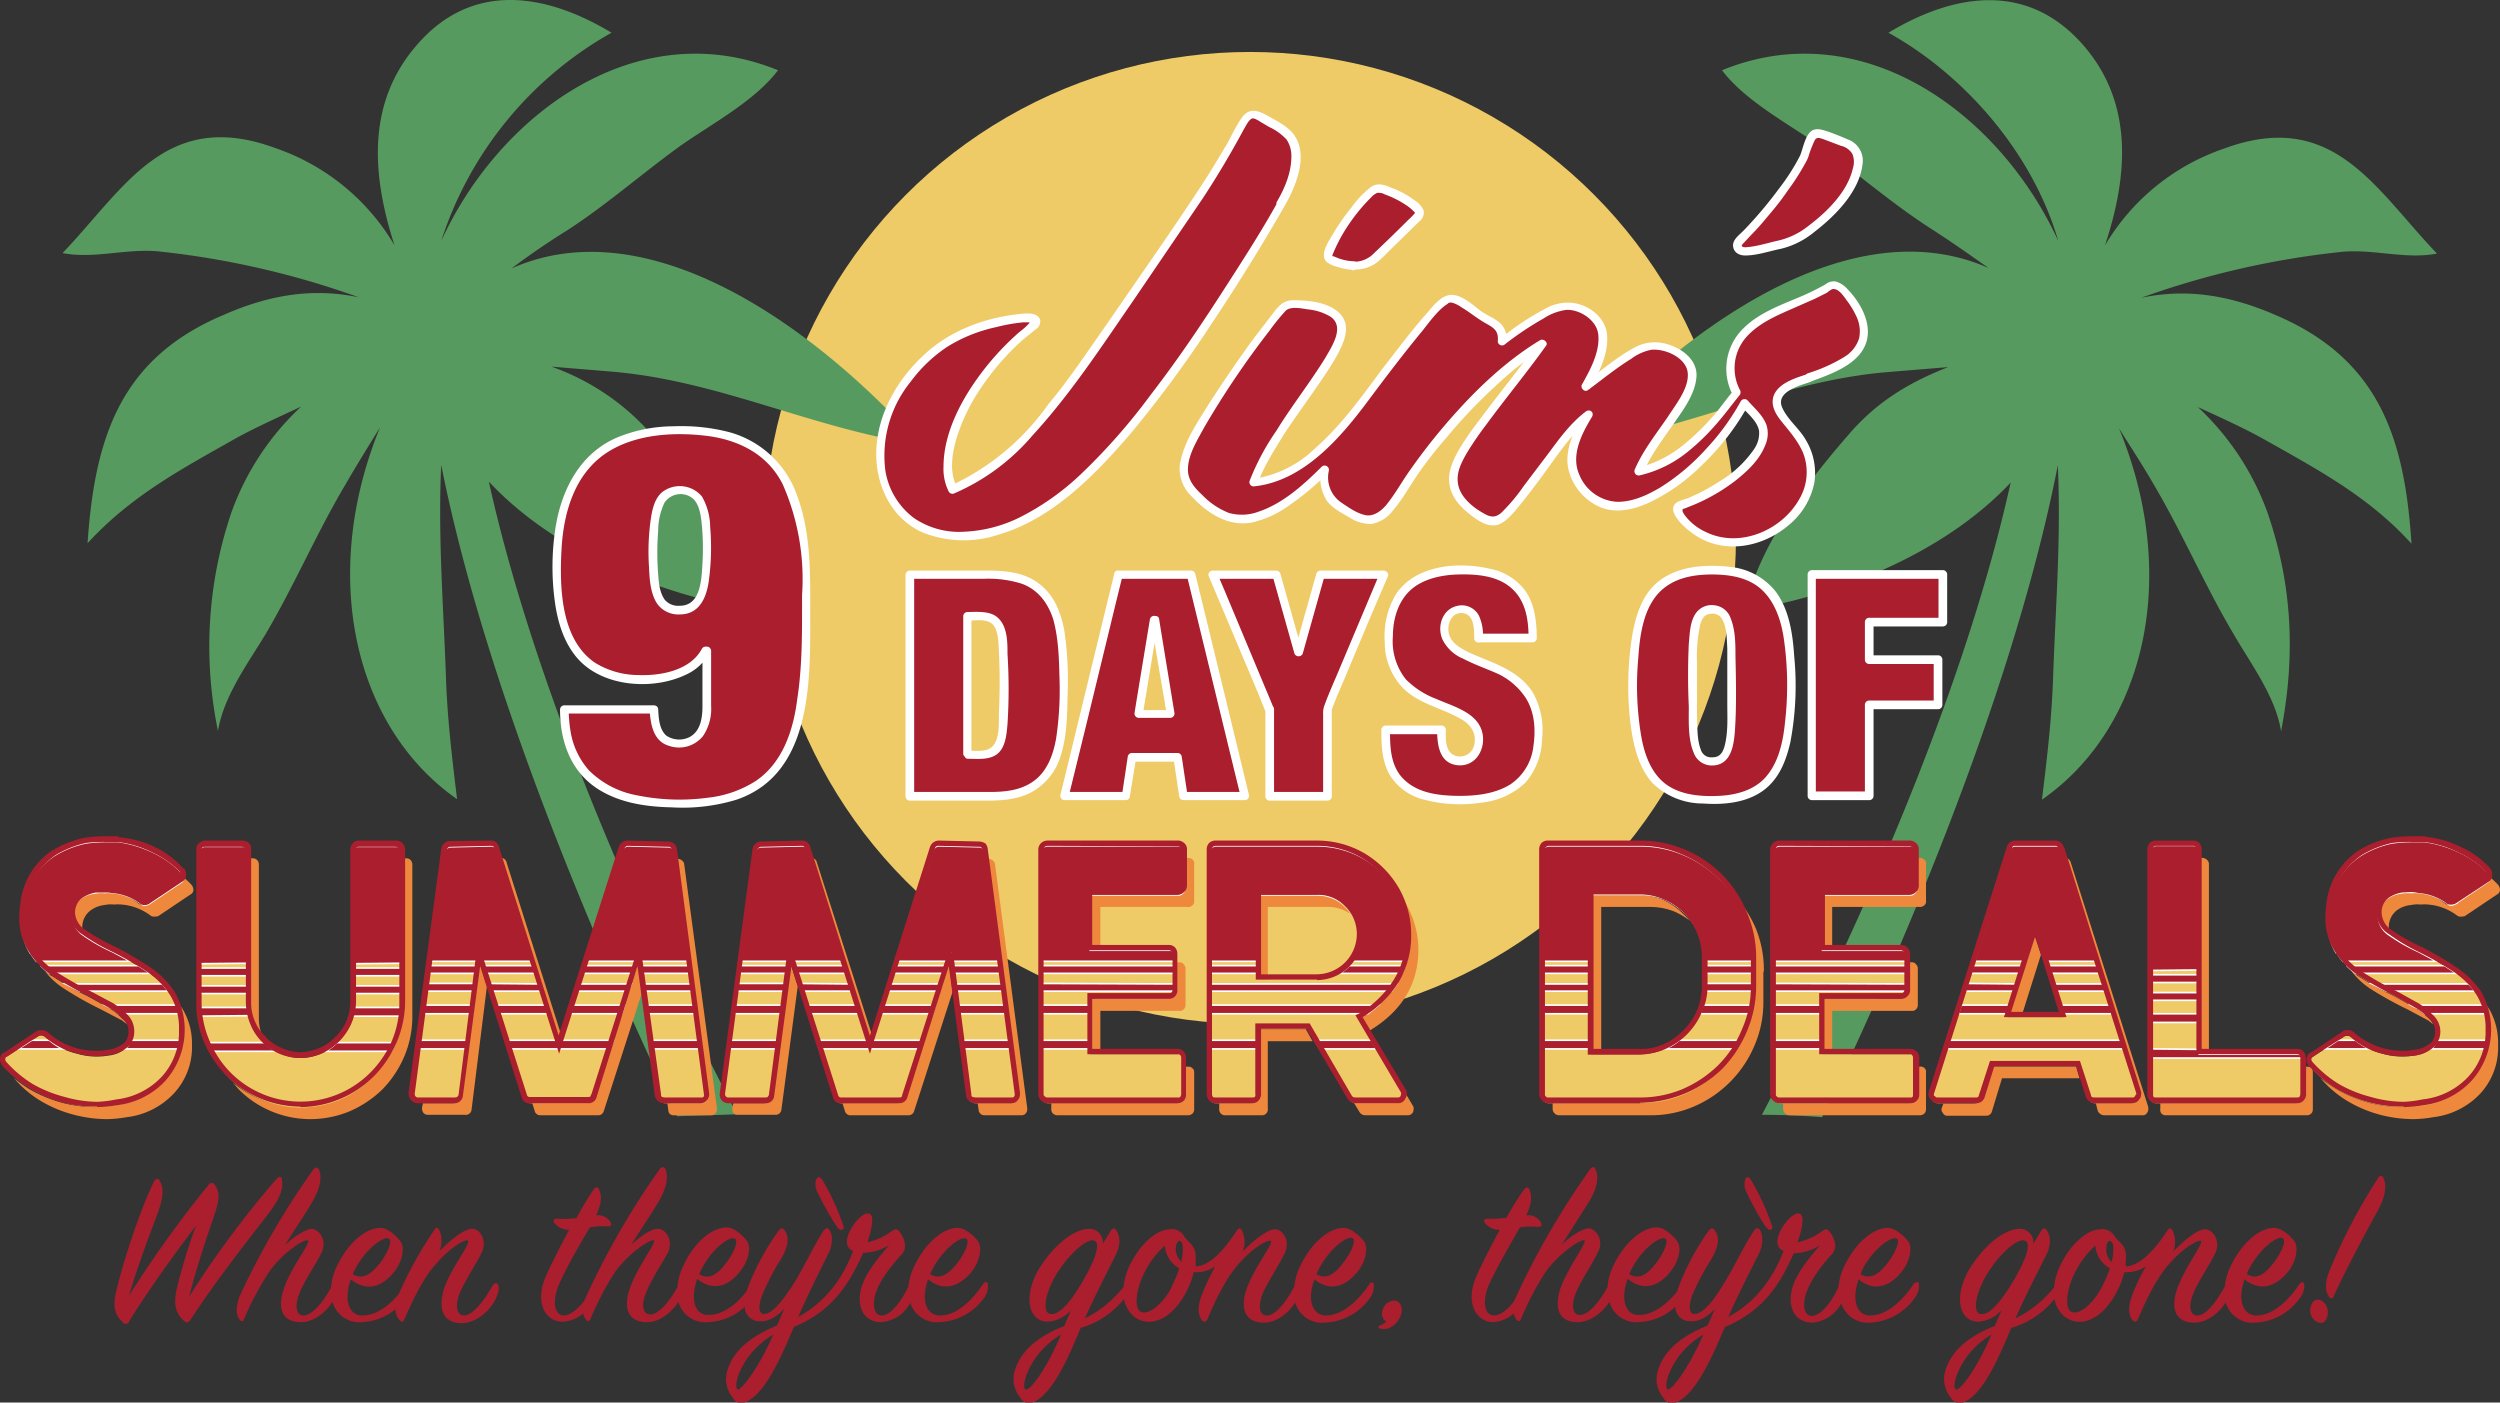 <svg xmlns="http://www.w3.org/2000/svg" viewBox="0 0 519.6 291.5"><rect x="0" y="0" width="519.6" height="291.5" fill="#333333" stroke="none"/><defs><clipPath id="clip-path"><path class="cls-1" d="M23.8 242.6h472v48.9h-472z"/></clipPath><clipPath id="clip-path-2"><path class="cls-1" d="M23.8 242.6h472v48.9h-472z"/></clipPath><style>.cls-1{fill:none}.cls-2{fill:#eecb67}.cls-3{fill:#579a5f}.cls-4,.cls-7{fill:#aa1e2e}.cls-5{fill:#fff}.cls-6{fill:#ee883c}.cls-7{stroke:#fff;stroke-miterlimit:10;stroke-width:.35px}</style></defs><g id="Layer_2" data-name="Layer 2"><g id="Layer_1-2" data-name="Layer 1"><circle class="cls-2" cx="259.8" cy="111.8" r="101"/><path class="cls-3" d="M401.6 47.7c4.2 2.7 8 5.4 11.7 8C384.6 43 350 68.3 328.1 92.5c22.4-3.1 42-13.4 64.6-15.2l12.2-1c-7.6 3-14.7 6.9-21 14.4-8.7 10-18.5 23-21.3 36.2 19-3 41.2-11.6 55.3-26.6-8.6 38.8-27.9 86-51.7 131.4q6.3 0 12.5.5c23.2-48.4 41.4-96.7 49-135.5.7 15.2-.5 29.8-1 44.6-.3 8.4-1.3 16.8-2.3 24.9 21.6-15 28.7-46.6 16-77.2 2.5 4 5 7.8 7.3 11.8 6 10.2 10.6 21 16.6 31.1 3.6 6.2 8.7 13 9.8 20.1 3-15.7 2.4-30.2-2.8-45.4a56 56 0 00-14.5-22c4.8 2.2 9.4 4.3 13.4 6.5 11.7 6.6 22.1 12.1 31 21.9-1.4-22-6.8-38.4-28.2-47.5-10.1-4.4-19-5.5-28-3.6a178 178 0 0141.2-9.5c6.9-.8 13.6 1.6 20.3.3-13-13.6-21.6-30.2-44.3-21.8A46 46 0 00437.5 51c4.7-14.2 6.1-29.4-4.5-41.6-11.6-13.3-26.9-10.8-40.5-2.6 16 8.9 30 25.1 35.3 43.3-12-26.3-40.5-47.5-69.9-35.5 5 6.6 14.2 11.3 20.7 16 7.6 5.6 15 12 23 17.1zM141 30.6c6.6-4.7 15.8-9.5 20.7-16-29.4-12-58 9.2-70 35.5a76.6 76.6 0 0135.4-43.3C113.5-1.4 98.1-4 86.6 9.4 76 21.6 77.4 36.8 82 51a46 46 0 00-24.7-20.2C34.5 22.4 26 39 13 52.6c6.7 1.3 13.5-1.1 20.4-.3a178 178 0 0141.2 9.5c-9-1.9-18-.8-28 3.6-21.5 9-26.9 25.4-28.4 47.5 9-9.8 19.3-15.3 31-21.9 4-2.2 8.7-4.3 13.4-6.5a55.7 55.7 0 00-14.5 22 86.6 86.6 0 00-2.8 45.4c1.2-7.2 6.2-14 9.9-20.1 6-10.2 10.6-21 16.6-31.1 2.3-4 4.8-8 7.2-11.9-12.6 30.7-5.5 62.3 16 77.3-1-8.2-2-16.5-2.3-25-.5-14.7-1.7-29.4-1-44.5 7.7 38.8 26 87 49 135.4l12.5-.4c-23.8-45.5-43-92.7-51.6-131.5 14 15 36.3 23.7 55.2 26.7-2.7-13.2-12.6-26.3-21.2-36.3a49.5 49.5 0 00-21-14.3l12.1 1c22.7 1.8 42.3 12 64.6 15.2-21.6-24.2-56.3-49.4-85-36.6 3.6-2.7 7.5-5.4 11.7-8 8-5.2 15.3-11.6 23-17.2z"/><path class="cls-4" d="M136 147.4c0 2.6.5 4.4 1.4 5.6s2.2 1.5 4 1.5c3 0 5.5-2.4 5.5-7v-12.2h-.2c-1.7 3.5-7 5.9-12.8 5.9-10.8 0-18.1-5.3-18.1-23 0-20.7 9.1-28.8 25.4-28.8 17.4 0 26.3 7.7 26.3 32.5v8.3c0 23.4-3.5 36.8-26.2 36.8-19.6 0-24-9.5-24-19.6zm5.3-20.6c3.7 0 5.6-2.7 5.6-12.5s-1.4-12.4-5.6-12.4c-3.8 0-5.6 2.7-5.6 12.4s1.4 12.5 5.6 12.5z"/><path class="cls-5" d="M135 147.4c.2 3 .7 6.6 4 7.6a6.4 6.4 0 007.1-2 10.1 10.1 0 001.7-6.3v-11.4a.9.9 0 00-1-.9h-.1a.9.9 0 00-.8.4c-2.4 4.6-8.7 5.7-13.3 5.5a17.2 17.2 0 01-9-2.6c-7.1-4.9-7.3-15.7-6.9-23.4s2.7-15.8 9.4-20.2c6.1-4 14.5-4.4 21.6-3.4 6.4 1 12 4 15 10a49 49 0 014 23c0 7.1.1 14.5-1 21.6-.8 6.4-3 13.2-8.6 17a23.1 23.1 0 01-10 3.5 44.2 44.2 0 01-14.7-.5 18.9 18.9 0 01-10-5.2 16 16 0 01-3.8-8 28 28 0 01-.4-4.6l-.9.8H136a.9.9 0 000-1.7h-18.8a.9.9 0 00-.8.9c0 7 2.5 13.6 8.9 17.1 4.3 2.4 9.4 3.1 14.3 3.2a38.4 38.4 0 0013.5-1.6c15.8-5.4 15.3-24.9 15.3-38.5 0-8.3.2-16.8-2.7-24.6a20.7 20.7 0 00-14.2-13.3 39.9 39.9 0 00-11.5-1.2 31 31 0 00-11.9 2.4c-7.5 3.3-11.3 10.6-12.6 18.4a53.2 53.2 0 00-.1 16.2c.6 4 1.9 8.1 4.6 11.2 5.2 6 15.6 6.7 22.4 3.5a10.5 10.5 0 005-4.5l-.7.4h.2l-.9-.9v11.5c0 2.4-.4 5.2-2.7 6.4a4.8 4.8 0 01-4.8-.3c-1.5-1.3-1.6-3.7-1.7-5.4 0-1.2-1.8-1.2-1.8 0z"/><path class="cls-5" d="M141.3 127.7c4.3 0 5.7-3.9 6.1-7.6a51.1 51.1 0 00.2-10.6 13 13 0 00-1.7-6.3 6 6 0 00-8.3-.9c-1.5 1.3-2 3.4-2.3 5.3a48.2 48.2 0 00-.4 10.4c.1 2.5.3 5.4 1.7 7.5a5.4 5.4 0 004.7 2.2.9.9 0 000-1.8 3.7 3.7 0 01-3.1-1.2c-1.1-1.5-1.3-3.6-1.4-5.3a56.8 56.8 0 010-9.1 13.5 13.5 0 011.3-5.8 4 4 0 016-.8c1.2 1.2 1.5 3.1 1.7 4.7a53.3 53.3 0 01.2 8.7c-.2 3.2-.3 8.8-4.7 8.8a.9.9 0 000 1.8z"/><path class="cls-4" d="M189.1 119.5h17.4c13.8 0 14.5 11 14.5 23s-.7 23-14.5 23H189zm12 37.3h2.4c4.6 0 5.2-2 5.2-14.3s-.6-14.4-5.2-14.4H201z"/><path class="cls-5" d="M189.1 120.3h15.3a23.2 23.2 0 017.9 1c3.4 1.2 5.5 4 6.6 7.4 1.1 4 1.2 8.1 1.3 12.1a68.3 68.3 0 01-.7 12.7c-.6 3.4-1.9 7-4.9 9-2.6 1.8-5.8 2.1-8.9 2.1h-16.6l.9.9v-46a.9.9 0 00-1.8 0v46a.9.9 0 00.9.9h16c3 0 6-.2 8.8-1.5a12.7 12.7 0 006.6-8c1.3-4.1 1.3-8.5 1.4-12.8a70.7 70.7 0 00-.7-13.1c-.7-3.6-2-7.1-5-9.5s-6.4-2.8-10-2.9h-17.1a.9.9 0 000 1.7z"/><path class="cls-5" d="M201 157.7c2 0 4.3.3 6-.8 2-1.3 2.2-4.2 2.4-6.4a115.3 115.3 0 000-14.6c0-2.4 0-5.7-2-7.5-1.6-1.5-4.3-1.2-6.4-1.2a.9.9 0 00-.8.9v28.7a.9.9 0 001.7 0v-28.7l-.9.9c1.5 0 3.7-.4 5 .5 1.5 1 1.5 4 1.6 5.6a130.7 130.7 0 010 13.3c0 2 .2 5.3-1.4 6.8-1.2 1.2-3.7.8-5.2.8a.9.9 0 000 1.7z"/><path class="cls-4" d="M232.4 119.5h15.1l11.2 46H246l-1.2-8h-9.6l-1.2 8h-12.8zm7.6 9.4l-3.4 19.5h6.7z"/><path class="cls-5" d="M232.4 120.3h15.1l-.8-.6 3.8 15.6 6 24.7 1.4 5.7.8-1.1H246l.8.6-1.2-8a.9.9 0 00-.8-.7h-9.6a.9.9 0 00-.8.7l-1.2 8 .8-.6h-12.8l.9 1 3.8-15.5 6-24.7 1.4-5.7c.2-1.1-1.5-1.6-1.7-.5l-3.8 15.6-6 24.7-1.4 5.7a.9.9 0 00.8 1.1H234a.9.9 0 00.8-.6l1.3-8-.9.6h9.6l-.9-.7 1.2 8a.9.9 0 00.9.7h12.7a.9.9 0 00.9-1l-3.8-15.7-6-24.7-1.4-5.7a.9.9 0 00-.9-.6h-15a.9.9 0 000 1.7z"/><path class="cls-5" d="M240 128h-.1a.9.9 0 00-.9.7l-2.8 17-.4 2.5a.9.9 0 00.8 1h6.7a.9.9 0 00.8-1l-2.8-17.1-.4-2.5c-.2-1-1.9-.6-1.7.5l2.9 17 .4 2.5.8-1h-6.7l.9 1 2.8-17 .5-2.5-.9.6h.1a.9.9 0 000-1.7z"/><path class="cls-4" d="M263.9 147.3l-11.7-27.8h13l4.6 16h.1l4.5-16h13.2l-11.8 27.8v18.1h-12z"/><path class="cls-5" d="M264.7 147.1l-10.2-24.4-1.5-3.5-.8 1.1h13l-.7-.6 4.5 16a.9.9 0 00.8.7h.1a.9.9 0 00.9-.7l4.5-16-.9.6h13.2l-.9-1-8 19c-1.2 2.9-2.5 5.7-3.5 8.5a4.7 4.7 0 00-.2 1.7v17l.9-.9h-12l.9.9v-18.1a.9.9 0 00-1.8 0v18a.9.9 0 00.9 1h12a.9.9 0 00.9-1v-15.8-1.8a2.5 2.5 0 010-.4c0-.1-.1.3 0 .1.9-2.5 2-4.9 3-7.3l5.3-12.6 3.4-7.9c.2-.5-.4-1.1-.9-1.1h-13.2a.9.9 0 00-.8.6l-4.5 16 .8-.6h-.1l.8.6-4.5-16a.9.9 0 00-.8-.6H252c-.5 0-1 .6-.8 1.1l10.3 24.4 1.4 3.5c.5 1 2.1.6 1.7-.5z"/><path class="cls-4" d="M307.4 132.7v-1c0-2.8-1.1-5-3.5-5-2.5 0-3.7 2-3.7 4 0 9 19.6 4.6 19.6 21.4 0 9.8-5.8 14.2-16.3 14.2-10 0-15.5-3.4-15.5-13v-1.5h11.6v1c0 4 1.6 5.4 4 5.4s3.8-1.9 3.8-4.4c0-9-18.8-4.6-18.8-20.9 0-9.2 5-14.3 15-14.3 10.5 0 15 4.3 15 14.1z"/><path class="cls-5" d="M308.2 132.7a9.7 9.7 0 00-.8-4.7 4 4 0 00-4.4-2.1c-3.2.6-4.4 4.3-3.2 7a8.3 8.3 0 004.3 4c2.3 1.2 4.6 2 6.9 3a14.2 14.2 0 016 5c2 3 2.2 6.8 1.7 10.2a11 11 0 01-4.9 8c-3.3 2-7.5 2.4-11.4 2.3s-8-.7-10.8-3.6c-2.6-2.7-2.7-6.5-2.7-10l-.9.8h11.6l-.9-.9c0 3 .4 6.7 3.9 7.3 3.7.6 6-2.7 5.6-6.1-.6-4.7-6-6-9.6-7.6a17.7 17.7 0 01-6.4-4.1 12.7 12.7 0 01-2.7-9c0-3.4 1-7 3.5-9.4s6.4-3.3 10-3.4c3.8-.1 8.2.2 11.2 2.9s3.5 6.7 3.5 10.4l.9-1h-11.2a.9.9 0 000 1.8h11.2a.9.9 0 00.8-.8c0-3.4-.4-7-2.3-9.8a12 12 0 00-7.5-4.7c-6.5-1.5-15.3-.8-19.4 5.2a17 17 0 00-2.4 10 13.9 13.9 0 003 8.7c3.2 4 8.3 4.8 12.6 7.2 2.1 1.1 3.6 3 3 5.5a3 3 0 01-4.5 2c-1.6-1.1-1.4-3.5-1.4-5.1a.9.9 0 00-.8-.9H288a.9.9 0 00-.9.9c0 3.2.1 6.4 1.7 9.3a11.6 11.6 0 007.2 5.2 29.3 29.3 0 0012 .6 15.4 15.4 0 009-4.1 14.3 14.3 0 003.5-9.1 16 16 0 00-2-9.8c-3-4.6-8.3-6-13-8.1-1.8-.9-4-2-4.4-4.2-.4-2 .8-4.6 3.3-4 2 .5 2 3.4 2 5.1a.9.9 0 001.8.1z"/><path class="cls-4" d="M355.8 118.6c12.3 0 16.5 6.7 16.5 23.9s-4.2 23.9-16.5 23.9-16.4-6.7-16.4-24 4.2-23.8 16.4-23.8zm0 39.6c3.7 0 4.1-3.3 4.1-15.7s-.4-15.8-4-15.8-4 3.3-4 15.8.3 15.7 4 15.7z"/><path class="cls-5" d="M355.8 119.4c3.7 0 7.7.6 10.5 3.3s4 6.7 4.5 10.4a67.4 67.4 0 01.2 17c-.4 4-1.3 8.3-4 11.4-2.4 2.7-6 3.7-9.5 3.9-3.8.2-8-.1-11.1-2.3s-4.5-6-5.2-9.6a62.8 62.8 0 01-.7-16.7c.3-4.6 1-9.9 4.1-13.4 2.9-3.2 7.1-4 11.2-4a.9.9 0 000-1.8c-4 0-8.2.8-11.4 3.5s-4.5 7.1-5.2 11.2a67.5 67.5 0 00-.3 18.3c.6 4.3 1.6 8.9 4.6 12.2A15 15 0 00354 167c4.1.3 8.7-.1 12.2-2.5s5-6.3 5.9-10.2a63.2 63.2 0 00.8-18c-.3-4.5-1-9.5-3.8-13.3a13.8 13.8 0 00-9.8-5.2 27.3 27.3 0 00-3.5-.2.9.9 0 000 1.7z"/><path class="cls-5" d="M355.8 159.1c4.7 0 4.7-5.8 4.9-9.2.2-4.5.1-9 0-13.5 0-2.5 0-5.4-1-7.9a4 4 0 00-3.4-2.7 4 4 0 00-3.8 1.6c-1.3 1.8-1.3 4.4-1.5 6.4-.2 4.3-.2 8.7 0 13 0 3.1-.2 6.7 1 9.6a4 4 0 003.8 2.7.9.9 0 000-1.7 2.2 2.2 0 01-2.3-1.6c-.8-2-.7-4.6-.8-6.8v-11.6a30.2 30.2 0 01.7-7.7c.3-1 .8-2 2-2.1a2.3 2.3 0 012.6 1.2c.9 1.7.9 4 1 6v11.4c0 3 .2 6.1-.6 9-.4 1.3-1 2.2-2.5 2.2a.9.9 0 000 1.7z"/><path class="cls-4" d="M376.6 119.5h27.2v9.7h-15.2v8h14.3v9.3h-14.3v19h-12z"/><path class="cls-5" d="M376.6 120.3h27.2l-.9-.8v9.7l1-.8h-15.3a.9.9 0 00-1 .8v8a.9.9 0 001 .8h14.3l-1-.9v9.4l1-.9h-14.3a.9.9 0 00-1 1v18.9l1-1h-12l.8 1v-46a.9.9 0 00-1.7 0v46a.9.9 0 00.9.8h12a.9.9 0 00.8-.8v-19l-.8.9h14.3a.9.9 0 00.8-.9v-9.4a.9.9 0 00-.8-.9h-14.3l.8 1v-8l-.8 1h15.2a.9.9 0 00.9-1v-9.7a.9.9 0 00-.9-1h-27.2a.9.9 0 000 1.8z"/><path class="cls-4" d="M266.3 42.3c3.3-5.8 4.3-12.1 1-14.8a46.5 46.5 0 00-5.6-3.4c-1.5-.8-2.5-.1-3.5 2-3.7 7.2-10.6 17.6-32.3 48.8-12 17-20.7 24.2-27.8 26.8A9.3 9.3 0 01197 97c0-8.5 6.7-20.6 17.7-29.2 1.2-1 .2-1.8-1-1.8a44.5 44.5 0 00-11 2.3A30 30 0 00183 94a17 17 0 006.5 14.3 16.6 16.6 0 0010 3.1c13.2 0 27.7-9.3 48.6-40a410.9 410.9 0 0018.3-29z"/><path class="cls-5" d="M267 42.8c2.3-4 5-10.4 2-14.7-1.4-2-4.1-3.2-6.2-4.4-2-1-3.5-1-4.8.9-1.1 1.6-2 3.5-2.9 5.2l-3.5 5.8c-4 6.3-8.2 12.4-12.4 18.5L229.6 68c-3.8 5.4-7.5 11-11.7 16a51 51 0 01-20 16.8l1 .4c-1.7-3-1-7.2 0-10.4a38.8 38.8 0 015-10.2 52.8 52.8 0 018.7-10l2.6-2.1a2 2 0 001-2c-.5-1.5-2.5-1.4-3.7-1.3-7.5.7-15 3.4-20.5 8.6-5 4.6-8.9 11-9.7 17.8-1 7.5 2.1 15.7 9.3 19a23 23 0 0016 .5c11.2-3.3 20-12.4 27.4-21A248.7 248.7 0 00252 67a425.1 425.1 0 0015-24.2c.6-1-1-1.9-1.4-.9-3.2 5.8-6.8 11.4-10.4 17-5 7.8-10.2 15.6-16 23.1a126.7 126.7 0 01-14.6 16.6 53 53 0 01-12.8 9 28.7 28.7 0 01-11.2 2.9 16.7 16.7 0 01-10.6-2.8 15.3 15.3 0 01-6-10 24.4 24.4 0 015.3-18.4A30.1 30.1 0 01197 72a32 32 0 0110-4 36.9 36.9 0 015.6-1h1c.6 0 .4.1 0 .5-.7.8-1.7 1.4-2.5 2.2a55.5 55.5 0 00-8 9c-3.8 5.3-7 11.8-7 18.3a10.5 10.5 0 001.1 5.2.9.9 0 001 .4 44.4 44.4 0 0016.4-12.1c8-8.7 14.5-18.7 21.2-28.4L250 41.2a185.5 185.5 0 008.5-14.3c.5-.8 1-2 1.8-2.3.6 0 1.3.5 1.8.8l1.7 1a11.6 11.6 0 013.6 2.6 6.2 6.2 0 011 3.5c0 3.3-1.3 6.5-3 9.4a.9.9 0 001.6.9z"/><path class="cls-4" d="M281.3 55.2a6.2 6.2 0 005.3-2.4l8-7.6c1-1 .3-1.7-.9-2.6A20 20 0 00287 39c-1-.2-2 .5-3.8 2.5a43.3 43.3 0 00-6.8 10.2c-.5 1-.5 1.8 0 2.1a11.2 11.2 0 005 1.3z"/><path class="cls-5" d="M281.3 56a7.4 7.4 0 004.8-1.4c1.4-1.1 2.6-2.5 3.9-3.7l5-4.9a2.3 2.3 0 00.9-2.2 4.5 4.5 0 00-1.8-2.1 18.8 18.8 0 00-5-2.7c-1.4-.6-2.8-1.1-4.2-.1a20 20 0 00-4 4.2 46.2 46.2 0 00-3.9 5.6c-.8 1.4-2.9 4.3-1.2 5.8a6 6 0 002.3 1 12.6 12.6 0 003.3.6.9.9 0 000-1.8 10 10 0 01-4.1-1c-.2 0-.3 0-.4-.2a34 34 0 011.8-3.8A37.8 37.8 0 01285 41a3.8 3.8 0 011.2-.9 2.4 2.4 0 011.6.3 20.3 20.3 0 014.4 2.2 9.7 9.7 0 011.6 1.3c.3.3.4.3 0 .7a11.9 11.9 0 01-1 1 354 354 0 01-7.2 7 5.7 5.7 0 01-4.3 1.8.9.9 0 000 1.8z"/><path class="cls-4" d="M362.7 52.3a56 56 0 006.1-1.2 12.2 12.2 0 006.2-2.5 29 29 0 0010.3-11.4c1.4-3.4 1.4-6.2-1.5-7.4-2.7-1-4.9-2-6.2-2-.7 0-1.2.8-1.9 3a62.2 62.2 0 01-14 19.3c-1.1.9-.7 2.2 1 2.2z"/><path class="cls-5" d="M362.7 53.1c2.5 0 5-.9 7.5-1.4a17.3 17.3 0 006.9-3.5c4.3-3.3 9.3-8.3 10-14a4.7 4.7 0 00-3-5.2 66 66 0 00-4-1.6c-1-.3-2.2-.8-3.2-.4-1.7.7-2.1 3.8-2.8 5.4a43.2 43.2 0 01-4.2 6.6 86.7 86.7 0 01-7.3 8.7c-.9 1-2.5 2-2.4 3.4s1.3 2 2.5 2 1.1-1.6 0-1.7-.7-.5-.1-1.1l1.2-1.3q1.6-1.6 3-3.3c1.7-2 3.3-3.9 4.7-6a49 49 0 003.5-5.4c.4-.7.8-1.4 1-2.2a25.7 25.7 0 011.2-3c.5-.7 1-.4 1.7-.2l3.7 1.4A3.7 3.7 0 01385 32a4.4 4.4 0 01.1 3c-1.1 4.8-5.3 9-9.3 12a15.6 15.6 0 01-6.2 3c-2.3.5-4.6 1.3-7 1.4-1 0-1 1.8 0 1.7z"/><path class="cls-4" d="M376 78.5c7.7-2.7 11.4-5.3 11.4-9.4 0-1.6-.7-4.3-3.3-7.6-1.8-2.3-3-2.6-3.8-2-7.8 5-20.7 6.4-20.7 17.4a9.4 9.4 0 001.3 4.7l-.5.6-.3.5c-7.3 9.8-13.7 14.2-19.5 15.3 2.8-6.8 11-14.9 11-20.2a5.8 5.8 0 00-3.5-4.7 9 9 0 00-4.3-1.2c-2.6 0-5 1.4-14.2 8.5 2.1-3.6 3.5-7.5 3.5-10.3 0-2.2-1-3.4-2.6-4.7a7.9 7.9 0 00-4.8-1.8c-2.3 0-6.4 2-13.5 7.5.2-2-.4-3.2-2.5-4.3-3.4-1.9-6.1-4.7-8.2-4.7s-4.6 3.3-17.3 20l-.2.3-.1.2-.1.1c-10.3 13.7-17.7 17-23.2 17.5a93 93 0 0111.8-19.7c4.1-5.8 6.5-10 6.5-12.3 0-4.5-7.5-5-10.4-5a2 2 0 00-2 .7 220.1 220.1 0 00-13.4 18.7c-8.9 13.7-8.6 16.5-3.3 21.3 3.3 2.7 5 4 8.4 4 5 0 11.5-4.7 17.2-10.4v.4c-.4 3.3.7 5.7 2.4 6.8a31 31 0 005 2.9c2.5.8 4.7.3 7.8-4.6 11.2-17.2 23.1-27.4 30-31.5-7.2 10-15.4 19.3-17.7 24.7-1.4 3.3-1 6 1.7 8.6 1.8 2 4.3 3.5 5.9 3.5s3-1.6 6.7-6.4c6.2-8.2 9.5-13 13-15.7a22.5 22.5 0 00-3.6 8.8c-.5 3.4 3 10.3 9.7 10.3 7.5 0 18.8-9 25.8-20.7l.4-.6c1.8 2 4 3.7 4 6 0 6-10.3 12.8-17.2 15-1.2.4-.7 2.2 1.4 4a14 14 0 009.6 3.7 15.9 15.9 0 009.6-3.3c4.4-3.3 6.4-7.2 6.4-11.1 0-8-7.1-11-7.1-14.8 0-2.4 2.4-3.5 6.7-5z"/><path class="cls-5" d="M376.1 79.4c4-1.5 9.6-3.3 11.5-7.5s-.9-9.1-3.8-12a5 5 0 00-2.3-1.4 2.7 2.7 0 00-2.1.6 50 50 0 01-6 2.9c-3.8 1.6-8 3.2-11 6.2a11.7 11.7 0 00-2.2 14l.1-1c-1.6 1.8-3 4-4.7 5.8a47.4 47.4 0 01-5.4 5.2 23.4 23.4 0 01-9.8 5l1 1.4c1.6-4 4.3-7.4 6.7-10.9 1.9-2.7 4.3-6 4.5-9.5.2-4-4.2-6.6-7.7-7a8.7 8.7 0 00-5.3 1.1c-3.7 2-7 4.9-10.4 7.4l1.2 1.2c1.9-3.3 4-7.5 3.6-11.4-.3-3.4-3.6-6-6.8-6.5a9.3 9.3 0 00-5.9 1.1 56.5 56.5 0 00-9.5 6.3l1.3.7a4.6 4.6 0 00-.9-3.5c-1-1.2-2.8-1.9-4.2-2.8-1.8-1.3-4.2-3.7-6.6-3.5-1.8.2-3.3 2-4.4 3.3-3.5 3.9-6.6 8.1-9.8 12.2-4.3 5.8-8.5 11.7-14 16.5a23 23 0 01-12.6 6.2l.8 1c1.3-3.7 3.6-7.2 5.7-10.6 3.3-5 7.1-9.9 10.2-15 1.6-2.8 3.9-6.9 1.2-9.7-2.3-2.4-6.5-2.8-9.7-2.8-2 0-3 1.1-4.2 2.7l-4.3 5.6c-3.6 5-7.1 10.1-10.4 15.4-2 3.2-4.2 6.9-4.7 10.7a8 8 0 002.5 6.4c3.3 3.5 7.5 6.3 12.5 5.4a21.4 21.4 0 007.8-3.6 57 57 0 008-6.7l-1.4-.9a8.9 8.9 0 001.2 6.7c1.1 1.5 3 2.5 4.6 3.4a8 8 0 004.6 1.4 7 7 0 004.5-2.8c2-2.3 3.5-5.1 5.3-7.7s3.7-5 5.8-7.4a107.8 107.8 0 0110.7-11.2 62.5 62.5 0 019.7-7.5l-1.2-1.2c-4 5.5-8.3 10.8-12.4 16.3a64 64 0 00-4.2 6.1c-1.1 2-2.2 4.3-2 6.6.2 2.9 2.1 5.1 4.3 6.8 1.5 1.2 3.6 2.7 5.7 2.2 1.4-.4 2.6-1.7 3.6-2.8 2-2.4 4-5 5.9-7.6 3-4.1 6-8.7 10-11.9l-1.4-1c-2.1 3.5-4.4 8-3.2 12.2a11.5 11.5 0 006.7 7.5c3.4 1.3 7.1.3 10.3-1.2a39.4 39.4 0 0010.6-7.6 51.6 51.6 0 009.6-12.4l-1.4.2c1.3 1.4 3.3 3 3.7 5a5.8 5.8 0 01-1 3.8 22.9 22.9 0 01-7.3 6.8 41.3 41.3 0 01-4.4 2.5l-2.2 1a14.7 14.7 0 00-2 .7c-2.9 1.7 1.6 5.5 3 6.5 6.1 4.5 14.3 3.2 20-1.6a15.3 15.3 0 005.4-8.9 13.3 13.3 0 00-1.8-8.9c-1.3-2.3-3.6-4-4.8-6.5-1.7-3.4 3.4-4.7 5.7-5.5 1.1-.4.7-2-.4-1.7-2.4.8-6 1.8-7.1 4.4-.8 2 .3 3.9 1.5 5.4 1.6 2 3.4 4 4.5 6.5a11 11 0 01-.6 9.5c-3.6 6.7-12.6 10.6-19.7 7a11.3 11.3 0 01-4.3-3.5c-.1-.2-.5-.7-.4-1s0-.2.4-.3l2-.8a39 39 0 008.6-5c2.5-2 5-4.3 6.2-7.4a5.9 5.9 0 00.2-4.3c-.8-2-2.5-3.4-3.9-5a.9.9 0 00-1.4.2 49 49 0 01-7.2 9.9 44.9 44.9 0 01-9.5 8c-2.7 1.6-5.7 3-8.9 3a9 9 0 01-7.9-5.5c-1.9-4.1.4-8.6 2.6-12.2.5-1-.6-1.7-1.4-1-3 2.3-5.3 5.4-7.5 8.4l-5.3 7a37 37 0 01-4.7 5.6c-1.3 1.1-2.3.9-3.8 0-2.3-1.3-4.9-3.5-5.2-6.3-.3-2.2.8-4.3 1.9-6.2a66.3 66.3 0 013.9-5.7c4.1-5.6 8.5-10.9 12.5-16.5.6-.7-.5-1.6-1.2-1.2-6.3 3.8-12 9-17 14.5A125 125 0 00293 97.8c-1.7 2.4-3.1 5-5 7.3-1 1.1-2.4 2.2-4 2-1.9-.3-3.8-1.7-5.3-2.7a6.3 6.3 0 01-2.5-6.6.9.9 0 00-1.5-.8c-3.7 3.7-8 7.6-13 9.3a9.9 9.9 0 01-6.3.3 15.5 15.5 0 01-5.5-3.7c-1.5-1.4-3-3-3-5.3 0-3.1 2-6.2 3.4-8.8a182.7 182.7 0 0113.5-20 47 47 0 013.4-4.2c1-1 3.3-.5 4.6-.3a11.2 11.2 0 014.7 1.5c3.1 2.1.3 6.2-1 8.5-3.2 5.2-7 10-10.2 15.2a50.3 50.3 0 00-5.6 10.5.9.9 0 00.8 1.1c10.4-1 18.2-10.2 24-18 3.5-4.7 7.3-9.7 11.1-14.3 1.5-1.9 3.3-4.4 5.2-5.6.4-.3.3-.3.6-.3h.4a6.7 6.7 0 012 1c1.7 1 3.2 2.3 5 3.3s2.7 1.6 2.5 3.8a.9.9 0 001.3.7 66.6 66.6 0 018.2-5.5 11.4 11.4 0 014.8-1.8c2.8-.1 6.4 2.2 6.6 5.3.3 3.5-1.7 7.2-3.4 10.2-.4.7.5 1.7 1.2 1.2 3-2.2 5.9-4.6 9-6.5a10.3 10.3 0 014.2-1.9c3-.3 7.7 1.8 7.6 5.3 0 3-2.6 6.2-4.2 8.7-2.4 3.5-5.1 6.9-6.8 10.8a.9.9 0 001 1.3 24.6 24.6 0 0010.1-5 45.5 45.5 0 005.5-5.3c1.8-2 3.4-4.2 5.1-6.3a1 1 0 00.2-1 9.8 9.8 0 011.4-11.3c2.5-2.7 5.9-4.2 9.1-5.6l5-2.2 2.4-1.2c.5-.3 1.1-1 1.7-.8 1 .1 2 1.6 2.5 2.3a17.4 17.4 0 012 3.3 7.1 7.1 0 01.6 4.6 7 7 0 01-3.1 3.9 33.7 33.7 0 01-7.6 3.4c-1 .4-.6 2.1.4 1.8z"/><path class="cls-6" d="M38 209.8a13.9 13.9 0 011.9 7.4 14.1 14.1 0 01-3.8 10.1 16 16 0 01-9.8 4.9 25.8 25.8 0 01-4 .4 27.4 27.4 0 01-6.9-.9 26.4 26.4 0 01-6.8-2.8 22.8 22.8 0 01-5.6-4.7l-.2-.2a30.7 30.7 0 003.2 2.3 28.2 28.2 0 006.9 2.9 27.3 27.3 0 006.8.9 20 20 0 004-.4 16.1 16.1 0 009.8-5 14.1 14.1 0 003.8-10 13.5 13.5 0 00-2-7.5 12 12 0 00-1-1.6 18 18 0 013.7 4.2zm-27.3-7a65.6 65.6 0 007.6 4.3l4.5 2.5a17.3 17.3 0 012.6 2.1 3.7 3.7 0 011 1.2l-1-.8-4.6-2.4a71 71 0 01-7.6-4.3 15.6 15.6 0 01-3.9-3.6 12.7 12.7 0 001.3 1zM40.2 185a1.1 1.1 0 01-.6.9l-6.7 4.5a2.1 2.1 0 01-.7.1 1.2 1.2 0 01-.9-.2 11.6 11.6 0 00-6-2.3 8.7 8.7 0 00-1.6 0 6.3 6.3 0 00-2 .1 6 6 0 00-2.7 1 4.3 4.3 0 00-1.9 3.7 3.9 3.9 0 00.5 2l-.7-.5a5 5 0 01-2.3-4 4.3 4.3 0 012-3.7 8.2 8.2 0 012.7-1 7 7 0 012-.2 7.6 7.6 0 011.5 0 11 11 0 016 2.4 1.5 1.5 0 001 .3.9.9 0 00.6-.3l6.7-4.4a1.2 1.2 0 00.5-1 1.4 1.4 0 000-.5 17.4 17.4 0 012.2 2 1.7 1.7 0 01.4 1.1zM85.7 179.7v31.7a21.3 21.3 0 01-1.6 8 22.4 22.4 0 01-4.6 7 22.6 22.6 0 01-6.9 4.6 21.4 21.4 0 01-8.1 1.6 21 21 0 01-14.9-6.2l-1.2-1.4a21.7 21.7 0 005.6 3.4 20.8 20.8 0 0016.2 0 19.7 19.7 0 006.8-4.6 20.2 20.2 0 004.6-6.9 19.9 19.9 0 001.6-8v-30.5h1.2a1.2 1.2 0 01.9.3 1.5 1.5 0 01.4 1zm-34.4-1.3h1.1a1.3 1.3 0 011 .3 1.4 1.4 0 01.4 1v31.7a10.8 10.8 0 00.8 4.2 9.8 9.8 0 001.2 2.2 9.7 9.7 0 01-1.3-1.2A11.9 11.9 0 0152 213a10.2 10.2 0 01-.8-4.2zM101.2 205L98 230.7a1.2 1.2 0 01-1.4 1H89a1.2 1.2 0 01-1-.4 1.8 1.8 0 01-.3-1l.2-1H94a1.2 1.2 0 001.3-1.1l4-29.5zm2.1-26.7h.8a1.2 1.2 0 011.2 1l11.3 35.7-.8 2.7zm30.2 27.8l-8 24.8a1.2 1.2 0 01-1.2.9h-12a1.2 1.2 0 01-1.2-1l-.5-1.6h11.3a1.2 1.2 0 001.2-.8l9.4-29.7zm15.5 24.2v.2a1.3 1.3 0 01-.3.9 1.2 1.2 0 01-1 .4h-7.5a1.2 1.2 0 01-1-.3 1.1 1.1 0 01-.3-.8l-.2-1.4h6.6a1 1 0 001-.4 1.1 1.1 0 00.2-1v-.1l-6.5-49.3h1a1.5 1.5 0 01.8.4 1 1 0 01.4.7zM165.8 205l-3.4 25.7a1.2 1.2 0 01-1.3 1h-7.7a1.2 1.2 0 01-1-.4 1.8 1.8 0 01-.2-1l.2-1h6.2a1.2 1.2 0 001.3-1.1l3.9-29.5zm2-26.7h.8a1.2 1.2 0 011.2 1l11.4 35.7-.8 2.7zm30.2 27.8l-8 24.8a1.2 1.2 0 01-1.1.9h-12a1.2 1.2 0 01-1.3-.9l-.5-1.6h11.3a1.2 1.2 0 001.2-1l9.4-29.6zm15.5 24.2v.2a1.3 1.3 0 01-.3.9 1.2 1.2 0 01-1 .4h-7.5a1.2 1.2 0 01-.9-.3 1.1 1.1 0 01-.4-.8l-.2-1.4h6.6a1 1 0 001-.4 1.1 1.1 0 00.3-1v-.1l-6.6-49.3h1.1a1.5 1.5 0 01.8.4 1 1 0 01.4.7zM247.8 222a1 1 0 01.4.9v7.6a1.3 1.3 0 01-.3.9 1.4 1.4 0 01-1 .4h-27.1a1.4 1.4 0 01-1-.4 1.3 1.3 0 01-.3-1v-1.1h26c.3 0 .7-.1.8-.4a1.2 1.2 0 00.4-1v-6.2h1.2a1.1 1.1 0 01.9.3zm.4-42.4v7.6a1 1 0 01-.4 1 1.2 1.2 0 01-1 .3h-18.1v9h-2.5V186h18.2a1.3 1.3 0 001-.4 1.3 1.3 0 00.3-1v-6.3h1.2a1.5 1.5 0 01.9.3 1 1 0 01.4 1zm-22 28h16.5a1.2 1.2 0 00.9-.4 1.1 1.1 0 00.3-.9V200h1.3a1 1 0 01.8.4 1.2 1.2 0 01.4.9v7.6a1.2 1.2 0 01-.4.9 1 1 0 01-.8.3h-16.5v9h-2.5zM272.8 216.4h-9.3v14a1.2 1.2 0 01-.3 1 1.2 1.2 0 01-.9.4h-7.7a1.2 1.2 0 01-.9-.4 1.3 1.3 0 01-.3-1v-1.1h6.5a.8.8 0 00.8-.4 1.2 1.2 0 00.4-1v-14h10.3zm-9.3-12.8h-2.4V186h12.1a8.3 8.3 0 016.3 2.6 9 9 0 011.1 1.3 8 8 0 00-4.8-1.4h-12.3zm30.2 26.3a.8.8 0 01.1.6 1.5 1.5 0 01-.1.6 1.2 1.2 0 01-1.1.7h-8.9a1.4 1.4 0 01-1.1-.6l-1.2-2h8.7a1.1 1.1 0 001-.6.9.9 0 00.2-.7c0-.2 0-.5-.2-.5l-9.1-15.6c6.9-4.2 10.3-9.8 10.3-17a18.3 18.3 0 00-2.5-9.5 14.8 14.8 0 00-1.8-2.5 19.3 19.3 0 016.8 14.5c0 7.2-3.4 12.9-10.3 17zM366.5 202v6.2a22.6 22.6 0 01-1.8 9A23.8 23.8 0 01352 230a22.6 22.6 0 01-9 1.8h-19a1.3 1.3 0 01-.9-.4 1.3 1.3 0 01-.4-1v-1.1h17.8a22.7 22.7 0 009-1.8 22.2 22.2 0 007.7-5.2 22 22 0 005.1-7.6 22.6 22.6 0 001.8-9v-6.3a22.8 22.8 0 00-1.8-9 21.2 21.2 0 00-3.8-6.2 14.4 14.4 0 011.2 1 25.4 25.4 0 015.2 7.7 22.8 22.8 0 011.7 9zM332.8 219h-2.6V186h10.2a13.6 13.6 0 015.2 1 14.4 14.4 0 014.3 3 8.4 8.4 0 011.2 1.3 14.3 14.3 0 00-3-1.8 13.6 13.6 0 00-5.1-1h-10.2zM400 222a1 1 0 01.3.9v7.6a1.3 1.3 0 01-.3.9 1.4 1.4 0 01-1 .4h-27.1a1.4 1.4 0 01-.9-.4 1.3 1.3 0 01-.4-1v-1.1h26c.4 0 .7-.1.9-.4a1.2 1.2 0 00.4-1v-6.2h1.1a1.1 1.1 0 011 .3zm.3-42.4v7.6a1 1 0 01-.4 1 1.2 1.2 0 01-.9.3h-18.2v9h-2.5V186h18.3a1.4 1.4 0 001.3-1.3v-6.4h1.1a1.5 1.5 0 01.9.3 1 1 0 01.4 1zm-22 28h16.5a1.2 1.2 0 001-.4 1.1 1.1 0 00.2-.9V200h1.4a1 1 0 01.8.4 1.2 1.2 0 01.4.9v7.6a1.2 1.2 0 01-.4.9 1 1 0 01-.8.3h-16.6v9h-2.5zM432.2 224.1h-16.1L414 231a1.2 1.2 0 01-1.2.9h-8a1 1 0 01-1-.6 1 1 0 01-.2-1.1l.3-.8h6.3c.8 0 1.2-.4 1.2-1l2.3-6.7h17.8zm-12.1-12.7h-3.3l5.7-18.1 1.7 5.1zm26.4 19.2a1 1 0 01-.2.6 1 1 0 01-1 .6h-8a1.3 1.3 0 01-.8-.3 1.4 1.4 0 01-.5-.6l-.4-1.6h7.1a1 1 0 001-.5 1 1 0 00.4-.8.6.6 0 00-.1-.4l-15.5-49.3h.7a1.3 1.3 0 011.2 1l16.1 50.8zM480.7 222.9v7.6a1.2 1.2 0 01-.3.9 1.3 1.3 0 01-1 .4h-29.2a1.2 1.2 0 01-1-.4 1.3 1.3 0 01-.2-1v-1.1h28a.8.8 0 00.8-.4 1.2 1.2 0 00.4-1v-6.2h1.3a1.2 1.2 0 01.9.3 1.2 1.2 0 01.3.9zm-24-44.6h1a1.5 1.5 0 011 .4 1.2 1.2 0 01.4 1v39.5h-2.4zM517.4 209.8a13.9 13.9 0 011.8 7.4 14.1 14.1 0 01-3.7 10.1 16 16 0 01-9.8 4.9 26 26 0 01-4 .4 27.5 27.5 0 01-7-.9 26.5 26.5 0 01-6.7-2.8 22.6 22.6 0 01-5.6-4.7l-.2-.2a30.8 30.8 0 003.3 2.3 28.2 28.2 0 006.8 2.9 27.2 27.2 0 006.9.9 20 20 0 004-.4 16.1 16.1 0 009.8-5 14.2 14.2 0 003.7-10 13.4 13.4 0 00-1.9-7.5 11 11 0 00-1.1-1.6 18 18 0 013.7 4.2zm-27.4-7a65.6 65.6 0 007.7 4.3l4.5 2.5a17.3 17.3 0 012.6 2.1 3.6 3.6 0 01.9 1.2l-1-.8-4.5-2.4a71 71 0 01-7.7-4.3 15.7 15.7 0 01-3.8-3.6 14 14 0 001.3 1zm29.6-17.8a1.1 1.1 0 01-.6.9l-6.7 4.5a2.1 2.1 0 01-.7.1 1.2 1.2 0 01-.9-.2 11.6 11.6 0 00-6-2.3 8.5 8.5 0 00-1.6 0 6.3 6.3 0 00-2 .1 6 6 0 00-2.8 1 4.3 4.3 0 00-1.8 3.7 3.7 3.7 0 00.5 2l-.7-.5a5 5 0 01-2.4-4 4.3 4.3 0 012-3.7 8 8 0 012.7-1 6.9 6.9 0 012-.2 7.6 7.6 0 011.6 0 11 11 0 016 2.4 1.5 1.5 0 00.9.3.9.9 0 00.6-.3l6.7-4.4a1.2 1.2 0 00.6-1 1.2 1.2 0 000-.5 16.8 16.8 0 012.2 2 1.8 1.8 0 01.4 1.1z"/><path class="cls-2" d="M30 188a1.2 1.2 0 01-.7-.2 11.6 11.6 0 00-6-2.3 8.6 8.6 0 00-1.7 0 6.3 6.3 0 00-2 .1 6 6 0 00-2.7 1 4.3 4.3 0 00-2 3.8 5 5 0 002.5 4 35.3 35.3 0 006 3.4c3.2 1.7 5.8 3.2 7.7 4.5a16 16 0 014.7 5 13.9 13.9 0 011.8 7.4 14.5 14.5 0 01-3.6 10 16.2 16.2 0 01-9.8 5 27 27 0 01-4 .4 27.5 27.5 0 01-7-1 26.5 26.5 0 01-6.7-2.8 22.6 22.6 0 01-5.6-4.6 1.3 1.3 0 01-.4-.8 1 1 0 01.7-1.2l6.7-4.3a1.5 1.5 0 01.6-.2 1.8 1.8 0 011 .4A14.5 14.5 0 0016 219a14.1 14.1 0 004.3.6 13.6 13.6 0 002.2-.2 6.8 6.8 0 004-1.8 4 4 0 001-2.8 4.3 4.3 0 00-1.5-3 16.3 16.3 0 00-2.7-2.2l-4.4-2.4a71 71 0 01-7.7-4.3 16.3 16.3 0 01-4.8-4.8 12.3 12.3 0 01-1.8-7 11 11 0 01.2-2.4 14.7 14.7 0 016.5-10.9 20 20 0 016.6-2.5 29 29 0 014.2-.4l2.5.1a24.6 24.6 0 017.3 2.2 18.8 18.8 0 016 4.3 1.8 1.8 0 01.3 1 1.1 1.1 0 01-.5 1l-6.7 4.4a2.1 2.1 0 01-.8.2zM83.2 176.2a1.5 1.5 0 01.4 1V209a21.3 21.3 0 01-1.6 8 22.7 22.7 0 01-4.6 6.9 20.8 20.8 0 01-6.8 4.7 21.4 21.4 0 01-8.1 1.6 20.7 20.7 0 01-8-1.6 21.7 21.7 0 01-7-4.7 22.4 22.4 0 01-4.5-6.9 21.3 21.3 0 01-1.6-8v-31.7a1.3 1.3 0 01.4-1 1.2 1.2 0 01.9-.3h7.6a1.3 1.3 0 011 .3 1.4 1.4 0 01.5 1v31.7a10.8 10.8 0 00.8 4.1 11.5 11.5 0 002.3 3.5 8.8 8.8 0 003.5 2.4 10.3 10.3 0 004.1.9 11 11 0 004.2-.9 9.1 9.1 0 003.5-2.4 10.2 10.2 0 002.3-3.5 10.8 10.8 0 00.8-4.2v-31.6a1.5 1.5 0 01.4-1 1 1 0 01.9-.3h7.7a1.2 1.2 0 011 .3zM137.2 229a1.1 1.1 0 01-.4-.8l-3.9-29.5-9.4 29.7a1.2 1.2 0 01-1.2.9h-12a1.2 1.2 0 01-1.2-1l-9.4-29.6-3.8 29.5a1.2 1.2 0 01-1.4 1H87a1.2 1.2 0 01-1-.4 1.8 1.8 0 01-.3-1l6.7-50.7a1.7 1.7 0 01.5-.8.9.9 0 01.7-.4l8.5-.1a1.2 1.2 0 011.3.9l13 41 13-41a1.4 1.4 0 011.3-1l8.4.3a1.5 1.5 0 01.8.4 1 1 0 01.4.7l6.8 50.7v.2a1.3 1.3 0 01-.3.9 1.2 1.2 0 01-1 .4h-7.5a1.2 1.2 0 01-1-.4zM201.8 229a1.1 1.1 0 01-.4-.8l-4-29.5-9.3 29.7a1.2 1.2 0 01-1.2.9h-12a1.2 1.2 0 01-1.3-1l-9.3-29.6-3.9 29.5a1.3 1.3 0 01-1.3 1h-7.7a1.2 1.2 0 01-1-.4 1.8 1.8 0 01-.2-1l6.7-50.7a1.7 1.7 0 01.5-.8.9.9 0 01.7-.4l8.5-.1a1.2 1.2 0 011.2.9l13 41 13-41a1.4 1.4 0 011.3-1l8.5.3a1.5 1.5 0 01.8.4 1 1 0 01.5.7l6.6 50.7v.2a1.3 1.3 0 01-.3.9 1.2 1.2 0 01-.9.4h-7.6a1.2 1.2 0 01-.9-.4zM245.7 219.5a1.3 1.3 0 01.4.9v7.6a1.3 1.3 0 01-.3.9 1.4 1.4 0 01-1 .4h-27.1a1.4 1.4 0 01-1.3-1.3v-51a1.3 1.3 0 01.4-.9 1.8 1.8 0 011-.3h27a1.5 1.5 0 011 .3 1.3 1.3 0 01.3.9v7.7a1.3 1.3 0 01-.4.9 1.2 1.2 0 01-.9.4h-18.2v11.5h16.5a1 1 0 01.8.3 1.2 1.2 0 01.4 1v7.5a1.2 1.2 0 01-.4.9 1 1 0 01-.8.3h-16.5v11.6h18.2a1.1 1.1 0 011 .4zM251.7 228.9a1.3 1.3 0 01-.3-1v-50.8a1.3 1.3 0 01.3-.9 1.2 1.2 0 011-.4h21a19.1 19.1 0 019.6 2.5 18.6 18.6 0 016.9 7 18.2 18.2 0 012.6 9.5c0 7.2-3.4 12.8-10.4 17l9.3 15.6a.8.8 0 01.1.6 1.5 1.5 0 01-.1.6 1.2 1.2 0 01-1.1.7h-8.9a1.4 1.4 0 01-1.1-.6l-8.8-14.9h-10.3V228a1.2 1.2 0 01-.3.9 1.2 1.2 0 01-.9.4h-7.7a1.2 1.2 0 01-.9-.4zm22-25.3a8.8 8.8 0 008.8-8.8 8.6 8.6 0 00-2.6-6.3 8.3 8.3 0 00-6.2-2.5h-12.2v17.6zM349.9 177.6a23.8 23.8 0 0112.8 12.8 23 23 0 011.8 9v6.3a22.7 22.7 0 01-1.8 9 23.8 23.8 0 01-12.8 12.8 22.7 22.7 0 01-9 1.8h-19a1.4 1.4 0 01-1.4-1.3v-50.9a1.4 1.4 0 01.5-1 1.8 1.8 0 01.9-.3h19a22.7 22.7 0 019 1.8zm-19.2 8.4v33.1h10.2a13.5 13.5 0 009.4-4 15.7 15.7 0 003-4.3 13.7 13.7 0 001-5.1v-6.3a13 13 0 00-1-5 15.9 15.9 0 00-3-4.5 16.8 16.8 0 00-4.3-2.9 13.6 13.6 0 00-5.1-1zM397.8 219.5a1.3 1.3 0 01.4.9v7.6a1.3 1.3 0 01-.3.9 1.4 1.4 0 01-1 .4h-27a1.4 1.4 0 01-1.4-1.3v-51a1.3 1.3 0 01.4-.9 1.8 1.8 0 011-.3h27a1.5 1.5 0 011 .3 1.3 1.3 0 01.3.9v7.7a1.3 1.3 0 01-.4.9 1.2 1.2 0 01-.9.4h-18.2v11.5h16.5a1 1 0 01.8.3 1.2 1.2 0 01.4 1v7.5a1.2 1.2 0 01-.4.9 1 1 0 01-.8.3h-16.5v11.6H397a1.1 1.1 0 011 .4zM412 228.4a1.2 1.2 0 01-1.2.9h-8a1 1 0 01-1-.6 1 1 0 01-.2-1.1l16-50.9a1.3 1.3 0 011.2-.9h8.5a1.3 1.3 0 011.2.9l16 50.9a1 1 0 010 .4 1 1 0 01-.2.7 1 1 0 01-1 .6h-8a1.4 1.4 0 01-1.2-1l-2.1-6.7h-18zm16.8-17l-5.7-18.2-5.8 18.2zM447.3 228.9a1.3 1.3 0 01-.3-1v-50.8a1.3 1.3 0 01.3-.9 1.2 1.2 0 01.9-.4h7.6a1.5 1.5 0 011 .4 1.3 1.3 0 01.3 1v42h20.4a1.2 1.2 0 011 .2 1.3 1.3 0 01.2 1v7.6a1.3 1.3 0 01-.3.9 1.3 1.3 0 01-.9.4h-29.3a1.2 1.2 0 01-1-.4zM509.5 188a1.2 1.2 0 01-.8-.2 11.6 11.6 0 00-6-2.3 8.7 8.7 0 00-1.7 0 6.3 6.3 0 00-2 .1 6 6 0 00-2.7 1 4.3 4.3 0 00-2 3.8 5 5 0 002.5 4 36.1 36.1 0 006 3.4c3.2 1.7 5.8 3.2 7.7 4.5a16 16 0 014.7 5 14 14 0 011.8 7.4 14.5 14.5 0 01-3.7 10.1 16.1 16.1 0 01-9.8 5 27 27 0 01-4 .3 27.4 27.4 0 01-7-.9 26.3 26.3 0 01-6.7-2.8 22.4 22.4 0 01-5.6-4.7 1.3 1.3 0 01-.4-.8 1 1 0 01.7-1.1l6.7-4.4a1.6 1.6 0 01.6-.1 1.8 1.8 0 011 .3 14.5 14.5 0 006.4 3.4 14.2 14.2 0 004.3.6 13.7 13.7 0 002.2-.2 6.8 6.8 0 004-1.8 4 4 0 001-2.8 4.3 4.3 0 00-1.5-3 16.8 16.8 0 00-2.6-2.1l-4.5-2.5a71 71 0 01-7.7-4.3 16.4 16.4 0 01-4.7-4.7 12.4 12.4 0 01-1.8-7 11 11 0 01.1-2.5 14.6 14.6 0 016.6-10.9 19.9 19.9 0 016.5-2.5 28.8 28.8 0 014.2-.3h2.6a24.7 24.7 0 017.2 2.2 19 19 0 016 4.3 1.8 1.8 0 01.3 1 1.1 1.1 0 01-.5 1l-6.7 4.4a2.1 2.1 0 01-.7.2z"/><path class="cls-7" d="M10.3 216.2A13.2 13.2 0 0013 218H3.8l2.8-1.8zm-4-18.1a12.3 12.3 0 01-1.7-7 11 11 0 01.1-2.5 14.7 14.7 0 016.6-10.8 20 20 0 016.5-2.6 29 29 0 014.2-.3h2.6a24.6 24.6 0 017.2 2.2 18.8 18.8 0 016 4.3 1.7 1.7 0 01.4 1.1 1.1 1.1 0 01-.6.9l-6.7 4.5a2.1 2.1 0 01-.7.2 1.2 1.2 0 01-.9-.3 11.6 11.6 0 00-6-2.3 8.5 8.5 0 00-1.6 0 6.3 6.3 0 00-2 .1 6 6 0 00-2.8 1 4.3 4.3 0 00-1.8 3.8 5 5 0 002.3 4 35.3 35.3 0 006 3.4l3.7 2H7.6a10.6 10.6 0 01-1.2-1.7zm2.2 2.6h20.3l2.5 1.6h-21a17.3 17.3 0 01-1.8-1.6zm25.3 3.8L35 206H16.6l-3-1.5zm3 4.4a11.5 11.5 0 01.5 1.8H24.7l-1.4-1.1a12.6 12.6 0 01-1.5-.7zm1 7.3l-.3 1.8H25.9l.5-.4a3.7 3.7 0 00.7-1.4zM41.4 200.3v-23.1a1.3 1.3 0 01.4-1 1.2 1.2 0 01.9-.3h7.7a1.3 1.3 0 011 .3 1.4 1.4 0 01.4 1v23zm0 .9h10.4v1.6H41.4zm0 5.3v-1.6h10.4v1.6zm0 4.7a14.3 14.3 0 010-1.8h10.4a7.5 7.5 0 00.2 1.7zm1.5 5.5h12.2a9.8 9.8 0 002.3 1.8H43.8a6.8 6.8 0 01-.8-1.6.3.3 0 010-.2zm39.2 0v.2l-.8 1.6H67.6a10.7 10.7 0 002.4-1.8zm1.6-7.3a15.2 15.2 0 01-.2 1.8H73.1l.3-1.8zm-10.3-9.1v-23.1a1.5 1.5 0 01.4-1 1 1 0 01.8-.3h7.8a1.2 1.2 0 01.8.3 1.5 1.5 0 01.5 1v23zm0 .9h10.3v1.6H73.4zm10.3 3.7v1.6H73.4v-1.6zM97.5 216.2l-.3 1.8H87l.3-1.8zm-9.5-5.5l.2-1.8h10.2l-.2 1.8zm.6-4.7l.2-1.6H99l-.2 1.6zm.7-5.3h10.2l-.2 1.6H89zm0-.9l3-22.7a1.7 1.7 0 01.6-.8.9.9 0 01.7-.3l8.5-.2a1.2 1.2 0 011.2.9l7.3 23.1H100l-.4-1-.1 1zm11 .9H111l.5 1.6H101zm11.8 3.8l.5 1.5H102l-.5-1.6zm-8.6 6.2l-.6-1.8h10.5l.6 1.8zm24 5.5l-.7 1.8h-21l-.5-1.8h10.5l.5 1.5.4-1.5zm2.3-7.3l-.6 1.8h-10.7l.6-1.8zm1.4-4.4l-.6 1.5H120l.5-1.5zm-9.6-3.8h10.7l-.5 1.6h-10.7zm.3-.9l7.4-23.1a1.4 1.4 0 011.3-.9l8.5.2a1.5 1.5 0 01.8.4 1 1 0 01.4.7l3 22.7H133v-1l-.4 1zm11.3.9h10.2l.2 1.6h-10.2zm10.7 3.8l.2 1.5H134l-.2-1.5zm.6 4.4l.2 1.8h-10.2l-.2-1.8zm1 7.3l.2 1.8h-10.2l-.2-1.8zM162 216.2l-.3 1.8h-10.1l.2-1.8zm-9.5-5.5l.2-1.8H163l-.3 1.8zm.6-4.7l.3-1.6h10.1l-.2 1.6zm.7-5.3H164l-.2 1.6h-10.2zm.1-.9l3-22.7a1.7 1.7 0 01.5-.8.9.9 0 01.7-.3l8.5-.2a1.2 1.2 0 011.3.9l7.2 23.1h-10.5l-.3-1-.2 1zm11 .9h10.6l.4 1.6h-10.5zm11.7 3.8l.6 1.5h-10.6l-.5-1.6zm-8.6 6.2l-.5-1.8H178l.6 1.8zm24 5.5l-.6 1.8h-21l-.6-1.8h10.6l.5 1.5.4-1.5zm2.4-7.3l-.6 1.8H183l.5-1.8zm1.4-4.4l-.6 1.5h-10.7l.5-1.5zm-9.6-3.8h10.7l-.5 1.6h-10.7zm.3-.9l7.4-23.1a1.4 1.4 0 011.3-.9l8.5.2a1.5 1.5 0 01.8.4 1 1 0 01.4.7l3 22.7h-10.3v-1l-.4 1zm11.3.9H208l.3 1.6H198zm10.7 3.8l.2 1.5h-10.2l-.2-1.5zm.5 4.4l.3 1.8h-10.2l-.3-1.8zm1 7.3l.3 1.8h-10.2l-.3-1.8zM216.4 199.8V177a1.3 1.3 0 01.4-.9 1.8 1.8 0 011-.3h27a1.5 1.5 0 011 .3 1.3 1.3 0 01.4.9v7.7a1.3 1.3 0 01-.4.9 1.2 1.2 0 01-1 .4h-18.2v11.5h16.5a1 1 0 01.9.3 1.2 1.2 0 01.4 1v1zm0 .9h28v1.6h-28zm28 3.8v1.5h-28v-1.6zm-17.8 4.4v1.8h-10.2v-1.8zm0 7.3v1.8h-10.2v-1.8zM251.5 199.8v-22.7a1.3 1.3 0 01.3-.9 1.2 1.2 0 01.9-.4h21.1a19.1 19.1 0 019.5 2.5 18.6 18.6 0 017 7 18.2 18.2 0 012.5 9.5 20.1 20.1 0 01-.5 5H281a9.1 9.1 0 00-1.1-11.3 8.4 8.4 0 00-6.2-2.5h-12.2v13.8zm0 .9h10v1.6h-10zm38.8 3.8l-1.1 1.5h-37.7v-1.5zm-3.8 4.4l-2.2 1.8h-32.8v-1.8zm-25 7.3v1.8h-10v-1.8zm23.6 0l1 1.8h-11.8l-1-1.8zm-4.9-15.5H292a9 9 0 01-.6 1.6h-13a7.7 7.7 0 001.7-1.3 1.1 1.1 0 00.3-.3zM320.6 199.8v-22.7a1.4 1.4 0 01.4-1 1.8 1.8 0 01.9-.3h19a22.7 22.7 0 019 1.8 23.8 23.8 0 0112.8 12.8 22.8 22.8 0 011.8 9v.4h-10.1v-.4a13.1 13.1 0 00-1-5 16.1 16.1 0 00-3-4.5 16.8 16.8 0 00-4.3-3 13.6 13.6 0 00-5.2-1h-10.2v13.9zm0 .9h10.1v1.6h-10.1zm0 5.3v-1.5h10.1v1.5zm10.1 2.9v1.8h-10.1v-1.8zm0 7.3v1.8h-10.1v-1.8zm31.2 0a14 14 0 01-1 1.8H346a10.9 10.9 0 003-1.8zm2.4-7.3a17.7 17.7 0 01-.4 1.8h-10.6a16.2 16.2 0 00.7-1.8zm-10-8.2h10.2v1.6h-10.1zm10.2 5v.3h-10.1v-1.6h10.1zM368.6 199.8V177a1.3 1.3 0 01.4-.9 1.8 1.8 0 01.9-.3H397a1.5 1.5 0 01.9.3 1.3 1.3 0 01.4.9v7.7a1.3 1.3 0 01-.4.9 1.2 1.2 0 01-.9.4h-18.2v11.5h16.5a1 1 0 01.8.3 1.2 1.2 0 01.4 1v1zm0 .9h27.9v1.6h-28zm27.9 3.8v1.5h-28v-1.6zm-17.7 4.4v1.8h-10.2v-1.8zm0 7.3v1.8h-10.2v-1.8zM441.5 218h-36.9l.6-1.8H441zm-23.4-9.1l-.6 1.8H407l.6-1.8zm1.4-4.4l-.5 1.5h-10.6l.5-1.6zm1.2-3.8l-.5 1.6h-10.6l.5-1.6zm-10.3-.9l7.2-23.1a1.3 1.3 0 011.2-.9h8.5a1.3 1.3 0 011.2.9l7.3 23.1h-10.6l-2.1-6.6-2 6.6zm25.7.9l.5 1.6H426l-.6-1.6zm1.1 3.8l.5 1.5h-10.5l-.5-1.5zm1.4 4.4l.6 1.8h-10.6l-.5-1.8zM447 201.7V177a1.3 1.3 0 01.3-.9 1.2 1.2 0 011-.4h7.5a1.5 1.5 0 011 .4 1.2 1.2 0 01.3 1v24.5zm0 .9h10.1v1.6H447zm10.1 3.7v1.6H447v-1.6zm0 4.4v1.8H447v-1.8zm0 7.4v1h20.4a1.2 1.2 0 011 .4.5.5 0 01.2.4H447V218zM489.6 216.2a13.2 13.2 0 002.9 1.8h-9.3l2.7-1.8zm-4-18.1a12.4 12.4 0 01-1.7-7 11 11 0 01.2-2.5 14.6 14.6 0 016.5-10.8 19.9 19.9 0 016.5-2.6 28.8 28.8 0 014.3-.3h2.5a24.7 24.7 0 017.3 2.2 19 19 0 016 4.3 1.8 1.8 0 01.3 1.1 1.1 1.1 0 01-.6.9l-6.7 4.5a2.1 2.1 0 01-.7.2 1.2 1.2 0 01-.8-.3 11.6 11.6 0 00-6-2.3 8.7 8.7 0 00-1.7 0 6.3 6.3 0 00-2 .1 6 6 0 00-2.7 1 4.3 4.3 0 00-2 3.8 5 5 0 002.4 4 36.1 36.1 0 006 3.4l3.7 2H487a11.4 11.4 0 01-1.2-1.7zm2.2 2.6h20.3l2.5 1.6h-21a18.2 18.2 0 01-1.8-1.6zm25.3 3.8c.4.4 1 1 1.3 1.5H496l-3-1.5zm3 4.4a11.5 11.5 0 01.5 1.8H504l-1.4-1.1a12.6 12.6 0 01-1.5-.7zm1 7.3l-.3 1.8h-11.6l.5-.4a3.9 3.9 0 00.7-1.4z"/><path class="cls-4" d="M20.2 230a28.1 28.1 0 01-7-.8 28.4 28.4 0 01-7-3 27.1 27.1 0 01-5.7-4.7 2.4 2.4 0 01-.5-1.2c0-1 .5-1.5 1-1.6l6.6-4.4a1.9 1.9 0 011-.2 1.9 1.9 0 011.4.5 14.8 14.8 0 006.1 3.3 16 16 0 004.2.5 10.7 10.7 0 002-.2 6.5 6.5 0 003.7-1.6 3.7 3.7 0 00.7-2.4 3.5 3.5 0 00-1.3-2.6 16.6 16.6 0 00-2.5-2l-4.4-2.5a90.2 90.2 0 01-7.8-4.4 16.3 16.3 0 01-4.7-4.9 12.8 12.8 0 01-2-7.2 20.4 20.4 0 01.2-2.6 15.3 15.3 0 016.7-11.3h.1a20.9 20.9 0 016.7-2.6 30 30 0 014.3-.3h2.6v.2a21 21 0 017.5 2 18.9 18.9 0 016 4.5h.2a2.5 2.5 0 01.4 1.5 1.6 1.6 0 01-.9 1.3l-6.6 4.4a1.6 1.6 0 01-1.1.4 1.3 1.3 0 01-1.1-.4 11.3 11.3 0 00-5.8-2.1 7.2 7.2 0 00-1.4-.1h-1.9a7.4 7.4 0 00-2.6 1 3.7 3.7 0 00-1.7 3.3 4.5 4.5 0 002.2 3.5 38.5 38.5 0 006 3.4 68.6 68.6 0 017.8 4.6 17.8 17.8 0 014.8 5 16 16 0 01-2 18.3 16.3 16.3 0 01-10 5.1 29.1 29.1 0 01-4.2.4zm-18.8-9.2a24.5 24.5 0 005.4 4.5 26.6 26.6 0 006.7 2.7 25.1 25.1 0 006.7 1 24 24 0 004-.5 15.3 15.3 0 009.4-4.7 13.7 13.7 0 003.6-9.7 13.3 13.3 0 00-1.8-7.2 16.7 16.7 0 00-4.5-4.7 67.3 67.3 0 00-7.6-4.4 40.3 40.3 0 01-6.2-3.6 5.4 5.4 0 01-2.6-4.4 4.7 4.7 0 012.2-4.3 7.5 7.5 0 013-1 6.8 6.8 0 012-.2 8.6 8.6 0 011.7 0 12.2 12.2 0 016.2 2.4h.1v.1a1.5 1.5 0 00.4.1.7.7 0 00.4 0l6.7-4.5c.3-.2.3-.4.3-.5a2.3 2.3 0 00-.1-.7 19.2 19.2 0 00-5.7-4 22.2 22.2 0 00-7.2-2.2H22a28.6 28.6 0 00-4.1.2 21 21 0 00-6.3 2.5 15.4 15.4 0 00-4.3 4.5 14.3 14.3 0 00-2 6 16 16 0 00-.2 2.4 12 12 0 001.8 6.6 16 16 0 004.5 4.6 69.4 69.4 0 007.6 4.3l4.5 2.4a15 15 0 012.8 2.2 4.9 4.9 0 011.6 3.5 4.6 4.6 0 01-1 3.1 7.4 7.4 0 01-4.4 2 14.2 14.2 0 01-2.3.2 14.7 14.7 0 01-4.4-.6 15.1 15.1 0 01-6.7-3.6 1.1 1.1 0 00-.5-.1h-.4l-6.7 4.4h-.1s-.3 0-.3.7a1.2 1.2 0 00.3.5zM62.4 230a21.9 21.9 0 01-15.3-6.4 22.9 22.9 0 01-4.7-7 20.4 20.4 0 01-1.6-8.3v-31.7a1.6 1.6 0 01.6-1.4 1.8 1.8 0 011.3-.5h7.6a2 2 0 011.4.5 1.7 1.7 0 01.5 1.4v31.7a9.4 9.4 0 00.8 4 8.5 8.5 0 002.3 3.2v.1a10 10 0 003.2 2.2 10.5 10.5 0 004 .9 11 11 0 003.9-.9 9.6 9.6 0 003.3-2.3 9.7 9.7 0 002.3-3.3 10.9 10.9 0 00.8-4v-31.6a1.9 1.9 0 01.5-1.3 1.5 1.5 0 011.3-.6h7.7a1.9 1.9 0 011.3.5 1.8 1.8 0 01.6 1.4v31.7a21.9 21.9 0 01-1.7 8.2 23.3 23.3 0 01-4.7 7.1 21.9 21.9 0 01-15.3 6.5zM42.7 176a1.2 1.2 0 00-.6.1.7.7 0 00-.2.6v31.7a20 20 0 001.6 7.8 21.1 21.1 0 004.4 6.7 20.5 20.5 0 006.7 4.5 20.5 20.5 0 0022.4-4.5 21.4 21.4 0 004.5-6.7 20 20 0 001.5-7.8v-31.7a.7.7 0 00-.3-.5.7.7 0 00-.4-.2h-7.7c-.2 0-.3 0-.5.2a.7.7 0 00-.1.5v31.7a12.2 12.2 0 01-1 4.4 12.3 12.3 0 01-6.2 6.2 12.2 12.2 0 01-4.4.9 11.2 11.2 0 01-8-3.4 11.1 11.1 0 01-2.4-3.7 12.2 12.2 0 01-.9-4.4v-31.7a.8.8 0 00-.2-.5 1.6 1.6 0 00-.6-.2zM145.7 229.3H138a2 2 0 01-1.3-.5 1.8 1.8 0 01-.6-1l-3.6-27-8.5 27.2a1.7 1.7 0 01-1.8 1.3h-12a1.6 1.6 0 01-1.8-1.3l-8.6-27.2-3.6 27a1.7 1.7 0 01-1.8 1.5h-7.7a1.8 1.8 0 01-1.3-.7 2.1 2.1 0 01-.5-1.4l6.8-50.7a1.7 1.7 0 01.6-1.2 1.6 1.6 0 011.1-.5l8.5-.1a1.7 1.7 0 011.8 1.3l12.4 39.2 12.5-39.2a2 2 0 011.8-1.3l8.6.2a2.8 2.8 0 011.1.4 2.1 2.1 0 01.6 1.2l6.7 50.8v.1a1.9 1.9 0 01-.5 1.3 1.6 1.6 0 01-1.3.6zm-8.3-1.8a.5.5 0 00.2.5l.5.1h7.6a.7.7 0 00.5-.1.7.7 0 00.1-.6l-6.7-50.8a.5.5 0 00-.2-.4.5.5 0 00-.5-.2l-8.4-.2a.7.7 0 00-.7.6L116.2 219l-13.5-42.7c0-.3-.2-.5-.7-.5l-8.5.2a.6.6 0 00-.3.1 1.6 1.6 0 00-.3.5l-6.7 50.7a.7.7 0 00.2.6.6.6 0 00.4.2h7.7c.4 0 .6-.1.8-.5L99 198h1.1l9.4 29.5a.6.6 0 00.7.5h12c.5 0 .6-.1.6-.5h.1l9.4-29.6h1zM210.3 229.3h-7.6a2 2 0 01-1.3-.5 1.7 1.7 0 01-.6-1l-3.6-27-8.6 27.2a1.7 1.7 0 01-1.8 1.3h-12a1.6 1.6 0 01-1.7-1.3l-8.6-27.2-3.6 27a1.7 1.7 0 01-1.8 1.5h-7.7a1.8 1.8 0 01-1.4-.6 2 2 0 01-.4-1.5l6.8-50.7a1.7 1.7 0 01.6-1.1 1.6 1.6 0 011-.5l8.6-.2a1.7 1.7 0 011.8 1.3l12.4 39.3 12.5-39.3a2 2 0 011.8-1.3l8.5.2a2.8 2.8 0 011.2.4 2.1 2.1 0 01.5 1.2l6.7 50.7v.2a1.9 1.9 0 01-.5 1.3 1.5 1.5 0 01-1.3.6zm-8.4-1.8a.4.4 0 00.3.5l.5.1h7.6a.7.7 0 00.4-.1.7.7 0 00.2-.6l-6.7-50.8a.5.5 0 00-.2-.4.5.5 0 00-.5-.2l-8.4-.2a.7.7 0 00-.8.6L180.8 219l-13.6-42.7c0-.3-.1-.5-.6-.5l-8.5.2a.7.7 0 00-.3.1 1.7 1.7 0 00-.4.5l-6.7 50.7a.7.7 0 00.2.6.6.6 0 00.5.2h7.7c.4 0 .5-.1.7-.5l3.8-29.5h1.2l9.4 29.5a.6.6 0 00.6.5h12c.5 0 .7-.1.7-.5L197 198h1.1zM244.8 229.3h-27.1a1.7 1.7 0 01-1.3-.6 1.6 1.6 0 01-.6-1.3v-51a2 2 0 01.6-1.2 2 2 0 011.3-.5h27a1.9 1.9 0 011.4.5 1.6 1.6 0 01.6 1.3v7.6a1.8 1.8 0 01-.6 1.3 2 2 0 01-1.3.6H227v10.4h16a1.7 1.7 0 011.2.5 2 2 0 01.5 1.3v7.6a1.8 1.8 0 01-.5 1.3 1.7 1.7 0 01-1.3.5h-15.9V218h17.7a1.9 1.9 0 011.3.5 1.8 1.8 0 01.5 1.3v7.6a1.9 1.9 0 01-.4 1.3 1.8 1.8 0 01-1.4.6zm-27.1-53.5a.7.7 0 00-.6.3.6.6 0 00-.2.4v50.9a.5.5 0 00.3.5.6.6 0 00.5.2h27a.8.8 0 00.6-.1 1.2 1.2 0 00.2-.6v-7.6a.7.7 0 00-.2-.5c-.1-.2-.3-.2-.5-.2H226v-12.7h17c.3 0 .5 0 .5-.2a.5.5 0 00.2-.4v-7.6a.6.6 0 00-.2-.5l-.4-.2H226V185h18.8a.5.5 0 00.5-.3.7.7 0 00.2-.5v-7.6a.6.6 0 00-.1-.4.8.8 0 00-.6-.3zM290.6 229.3h-9a2 2 0 01-1.5-.9l-8.6-14.6h-9.4v13.6a1.9 1.9 0 01-.5 1.3 1.6 1.6 0 01-1.3.6h-7.7a1.7 1.7 0 01-1.3-.6 1.9 1.9 0 01-.5-1.3v-50.9a2 2 0 01.5-1.3 2 2 0 011.3-.5h21.1a19.6 19.6 0 019.8 2.6 20.3 20.3 0 017.2 7.2 19.6 19.6 0 012.6 9.8 18.9 18.9 0 01-2.7 10 22.6 22.6 0 01-7.4 7.1l9 15.1a1.3 1.3 0 01.2 1 1.7 1.7 0 01-.3.8 1.6 1.6 0 01-1.6 1zm-9.6-1.5a.9.9 0 00.7.3h8.9a.6.6 0 00.5-.3l.1-.4v-.3l-9.5-16.1.5-.2a21.4 21.4 0 007.5-7.2 17 17 0 002.5-9.3 18.4 18.4 0 00-2.5-9.3 19.3 19.3 0 00-6.7-6.7 18.4 18.4 0 00-9.3-2.5h-21.1a1.2 1.2 0 00-.5.2 1.2 1.2 0 00-.2.6v50.8a1.2 1.2 0 00.2.6 1.2 1.2 0 00.5.1h7.7a.9.9 0 00.5-.1.7.7 0 00.1-.6v-14.7h11.3zm-7.3-24.2H261V185h12.8a9 9 0 016.7 2.7 9.4 9.4 0 012.7 6.7 9.5 9.5 0 01-9.4 9.3zm-11.6-1.1h11.6a8.4 8.4 0 008.3-8.2 8 8 0 00-2.5-6 7.6 7.6 0 00-5.8-2.3h-11.6zM340.8 229.3h-19a2 2 0 01-1.9-2v-50.8a1.9 1.9 0 01.6-1.4 1.9 1.9 0 011.3-.4h19a23.3 23.3 0 019.2 1.8 23.6 23.6 0 0113.1 13.2 23.6 23.6 0 011.9 9.1v6.3a24 24 0 01-1.9 9.2 24.9 24.9 0 01-5.2 7.9 25 25 0 01-17 7zm-19-53.5a.7.7 0 00-.5.3c-.1 0-.2.1-.2.4v50.9a.5.5 0 00.2.5.5.5 0 00.5.2h19a22.8 22.8 0 008.8-1.7 24.3 24.3 0 007.5-5 22.7 22.7 0 005-7.6 21.5 21.5 0 001.8-8.7v-6.3a21.5 21.5 0 00-1.8-8.7 22.7 22.7 0 00-5-7.5 24 24 0 00-7.5-5 21.5 21.5 0 00-8.8-1.8zm19 43.4H330v-34.3h10.8a12.8 12.8 0 015.3 1 13.7 13.7 0 017.6 7.6 13.4 13.4 0 011.2 5.3v6.3a12.8 12.8 0 01-1.2 5.3 14.4 14.4 0 01-12.9 8.8zm-9.6-1.2h9.6a11.2 11.2 0 005-1 13 13 0 004-2.8 12.8 12.8 0 002.9-4.2 12.6 12.6 0 001-4.9v-6.3a12.7 12.7 0 00-1-4.9 12.7 12.7 0 00-7-7 12.4 12.4 0 00-4.9-1h-9.6zM396.9 229.3h-27.1a1.7 1.7 0 01-1.3-.6 1.6 1.6 0 01-.6-1.3v-51a2 2 0 01.6-1.2 2 2 0 011.3-.5h27.1a1.9 1.9 0 011.3.5 1.6 1.6 0 01.6 1.3v7.6a1.7 1.7 0 01-.6 1.3 2 2 0 01-1.3.6h-17.6v10.4h15.9a1.7 1.7 0 011.2.5 2 2 0 01.6 1.3v7.6a1.8 1.8 0 01-.6 1.3 1.7 1.7 0 01-1.2.5h-16V218H397a1.9 1.9 0 011.3.5 1.7 1.7 0 01.6 1.3v7.6a1.8 1.8 0 01-1.9 1.9zm-27.1-53.5a.7.7 0 00-.6.3.6.6 0 00-.1.4v50.9a.5.5 0 00.2.5.6.6 0 00.5.2h27.1a.8.8 0 00.6-.1 1.2 1.2 0 00.1-.6v-7.6a.7.7 0 00-.2-.5c-.1-.2-.3-.2-.5-.2h-18.8v-12.7h17c.3 0 .5 0 .5-.2a.5.5 0 00.2-.4v-7.6a.6.6 0 00-.2-.5l-.4-.2h-17V185h18.7a.5.5 0 00.5-.3.7.7 0 00.2-.5v-7.6a.6.6 0 00-.1-.4.8.8 0 00-.6-.3zM445 227.5a1.3 1.3 0 01-.4 1 1.6 1.6 0 01-1.3.8h-8a2 2 0 01-1.1-.4 1.9 1.9 0 01-.7-1l-2-6.3h-17l-2 6.4a1.8 1.8 0 01-1.9 1.3h-7.9a1.7 1.7 0 01-1.4-.8 1.6 1.6 0 01-.4-1.7l16.2-50.8a1.8 1.8 0 011.7-1.3h8.4a1.8 1.8 0 011.7 1.3h.1l16 50.9a1.6 1.6 0 010 .6zm-1 0v-.3l-16.2-50.8c-.1-.5-.4-.6-.6-.6h-8.4c-.3 0-.5 0-.7.6L402 227.2a.7.7 0 000 .6h.2c0 .2.2.3.5.3h8c.4 0 .5-.1.6-.5l2.3-7.1h18.7l2.3 7.1a.4.4 0 00.2.4 1.4 1.4 0 00.4.1h8a.5.5 0 00.5-.2v-.1a.7.7 0 00.2-.3zm-21-36.8l6.5 20.7h-13zm4.9 19.6l-4.9-15.7-5 15.7zM479.3 219.8v7.6a1.9 1.9 0 01-.5 1.3 1.7 1.7 0 01-1.4.6h-29.2a1.6 1.6 0 01-1.4-.6 1.9 1.9 0 01-.5-1.3v-50.9a2 2 0 01.5-1.3 1.8 1.8 0 011.3-.5h7.6a1.8 1.8 0 011.4.5 1.9 1.9 0 01.5 1.3V218h19.8a1.6 1.6 0 011.4.6 1.7 1.7 0 01.4 1.2zm-1.2 0a1.2 1.2 0 00-.2-.5.6.6 0 00-.4-.2h-21v-42.6a1.2 1.2 0 00-.2-.5.8.8 0 00-.6-.2h-7.6a.9.9 0 00-.5.2 1.2 1.2 0 00-.1.5v50.9a1.2 1.2 0 00.1.6.9.9 0 00.5.1h29.3a1.2 1.2 0 00.5-.1 1.2 1.2 0 00.2-.6zM499.6 230a27.2 27.2 0 01-14-3.7 27.1 27.1 0 01-5.7-4.8h-.1a2.5 2.5 0 01-.4-1.2c0-1 .5-1.5 1-1.6l6.6-4.4a1.9 1.9 0 011-.2 1.8 1.8 0 011.3.5 15 15 0 006.2 3.3 16 16 0 004.1.5 10.8 10.8 0 002-.2h.1a6.5 6.5 0 003.7-1.6 3.7 3.7 0 00.7-2.4 3.5 3.5 0 00-1.3-2.6 16.1 16.1 0 00-2.5-2l-4.4-2.5a91.4 91.4 0 01-7.8-4.4 16.3 16.3 0 01-4.8-4.9 12.9 12.9 0 01-2-7.2 20.4 20.4 0 01.2-2.6 15.3 15.3 0 016.8-11.3 21 21 0 016.8-2.6 30 30 0 014.3-.3h2.6v.1a21 21 0 017.4 2.1 19 19 0 016.2 4.5 2.6 2.6 0 01.4 1.5 1.6 1.6 0 01-.8 1.3l-6.7 4.4a1.6 1.6 0 01-1 .3 1.3 1.3 0 01-1.2-.4 11.3 11.3 0 00-5.7-2 7.3 7.3 0 00-1.5-.2l-1.9.1a7.3 7.3 0 00-2.6 1 3.7 3.7 0 00-1.6 3.3 4.5 4.5 0 002.1 3.5 37.6 37.6 0 006 3.4 68.3 68.3 0 017.8 4.6 18 18 0 014.9 5 16 16 0 01-2 18.2 16.4 16.4 0 01-10 5.2 29 29 0 01-4.2.4zm-18.9-9.2a24.5 24.5 0 005.4 4.5 26.5 26.5 0 006.7 2.7 25 25 0 006.8 1 24 24 0 003.9-.5 15.2 15.2 0 009.5-4.7 13.7 13.7 0 003.6-9.7 13.3 13.3 0 00-1.8-7.2 16.5 16.5 0 00-4.5-4.7 69 69 0 00-7.7-4.4 40.3 40.3 0 01-6-3.6 5.4 5.4 0 01-2.7-4.4 4.8 4.8 0 012.2-4.3 7.5 7.5 0 013-1 6.8 6.8 0 012-.2 8.5 8.5 0 011.7 0 12.3 12.3 0 016.2 2.4v.1a1.5 1.5 0 00.4.1.7.7 0 00.4 0l6.7-4.5.3-.5a2.6 2.6 0 00-.1-.7 19.2 19.2 0 00-5.7-4 22.3 22.3 0 00-7.2-2.2h-2.5a28.6 28.6 0 00-4.1.2 21.1 21.1 0 00-6.3 2.5 15.1 15.1 0 00-4.3 4.5 14.4 14.4 0 00-2 6 17.6 17.6 0 00-.2 2.4 12.1 12.1 0 001.7 6.6 16.3 16.3 0 004.6 4.6 70.4 70.4 0 007.6 4.3l4.5 2.5a14.6 14.6 0 012.7 2.2 4.8 4.8 0 011.7 3.4 4.7 4.7 0 01-1.1 3.2 7.5 7.5 0 01-4.3 2 14 14 0 01-2.3.1 14.8 14.8 0 01-4.4-.5 15.1 15.1 0 01-6.7-3.6 1.2 1.2 0 00-.5-.2l-.4.1-6.8 4.3c0 .1-.3.1-.3.7a1.3 1.3 0 00.3.5z"/><g id="Layer_3" data-name="Layer 3"><g clip-path="url(#clip-path)" id="Artwork_217" data-name="Artwork 217"><g clip-path="url(#clip-path-2)"><path class="cls-4" d="M58.6 245.2c0-.7-.5-.8-1.1-.2a204.3 204.3 0 00-18.2 24.5c1.8-6.9 3.8-12.7 5.3-17.1 1.2-3.6 1-4.8 0-6.2a.7.7 0 00-1.2 0 238 238 0 00-16.6 23.1c2-6.7 4.4-12.9 6-17.2 1.3-3.6 1.2-5.3.4-6.7-.3-.6-.8-.5-1.2.2-2.3 4.5-6.1 15.4-7.8 22.6-.8 3.3-.4 5 1.2 6.5a.8.8 0 001.5-.2c4-6.4 9.5-14.1 13.8-19.7a126.7 126.7 0 00-4 13.2c-.7 3.3-.1 5 1.5 6.5.6.6 1 .3 1.4-.2 5.8-8.9 12.8-17.6 16.3-22.2 2.4-3.1 3-5.2 2.7-6.8M102.6 266.8c-1.8 3.3-4.2 6.5-6.1 6.6-1.7 0-2-2.2-.8-5 1.1-2.4 3.4-6 4.4-8 1.2-2.5-.2-4.8-1.8-5s-4.8 2.4-7 4.7a5.7 5.7 0 000-4.5c-.4-.5-.8-.6-1 0a80.2 80.2 0 00-7.4 13.3c-2 2.5-4.8 4.6-7.8 4.5-2.5-.1-3.7-3.1-2.2-7.5 3.4 2.7 6.5 1.5 8.9-1.4 2-2.4 2.3-5.3 1.5-6.4a9 9 0 00-2.8-2.5c-2.4-1.4-7.2 1-10.3 7.2a12.7 12.7 0 00-1.4 4.8c-1.5 2.8-3.8 5.7-5.6 5.8s-2-2.2-.8-5c1-2.4 3.4-5.9 4.4-8 1.2-2.4-.2-4.7-1.9-5-1.2 0-3.7 1.5-5.7 3.4 2-3.2 4.6-7 5.7-9 1.8-3 2-5.3 1.4-6.7-.3-.5-.7-.6-1.2 0a165.4 165.4 0 00-15.3 26.3c-1 2.8-.6 4.1.1 5 .3.3.7.2.8-.2a62 62 0 014.7-9c2.7-4.5 7.9-7.8 8.6-7.4s-3.4 5.4-5 10c-1.4 4.2-.4 7 3.6 7 2.5 0 5-1.9 6.5-4.2a5.8 5.8 0 006.1 4.2 11.7 11.7 0 007-2.7 3.2 3.2 0 001 2.4c.3.4.6.2.8-.2 2-4.5 4.1-9 7-12 3-3.4 5.7-4.7 6.2-4.5.9.4-3.3 5.4-4.9 10C91 272 92 275 96 275c2.8 0 5.8-2.4 7-5 .7-1.4.8-2.5.5-3s-.6-.4-.8 0M73.7 264c2.3-4.5 6.2-7.3 7.2-6.5.7.5-.4 3-1.9 5-1.4 1.7-3.3 3.8-5.7 2.3l.4-.8M204.5 266.6c-2 3.1-5.5 7-9.4 6.8-2.6-.2-3.7-3.2-2.2-7.5 3.3 2.7 6.5 1.4 8.9-1.4 2-2.4 2.3-5.3 1.5-6.5a9 9 0 00-2.8-2.4c-2.4-1.4-7.2 1-10.3 7.2a12.8 12.8 0 00-1.4 4.6c-1.6 3.3-3.8 6.1-5.6 6-1.4 0-2-2-1.2-4.6s3.2-5.7 5.5-8.2c1.3-1.5.2-3.8-.7-4.8-.5-.5-.8-.3-1.5.1a13.6 13.6 0 01-5 2.3c1-3.2 1.6-6 0-6-1.9 0-6.5 6.4-3 7.8-2.5 6.7-6.5 11-11.4 13.7 2-4.6 4.8-10.2 6.2-13 1.2-2.3.9-4.4.2-5.2-.4-.4-.7-.3-1.2.4-1.6 2.4-3.6 6.6-5.7 10.2-2.5 4-4.9 7.1-6.7 7-1-.1-1.2-1.8-.2-4.1a50 50 0 013.6-7c1.8-2.8 2-4.7 1-6.3-.4-.5-.9-.5-1.2 0a51.4 51.4 0 00-6.5 12l-.2.6c-2 2.7-5 5.1-8.2 5-2.5-.1-3.6-3.1-2.1-7.5 3.3 2.7 6.5 1.5 8.8-1.4 2-2.4 2.4-5.3 1.6-6.4a9 9 0 00-2.8-2.5c-2.4-1.4-7.3 1-10.3 7.2a12.7 12.7 0 00-1.4 4.8c-1.5 2.8-3.9 5.7-5.6 5.7s-2-2.1-.8-4.8c1-2.5 3.3-6 4.4-8 1.2-2.5-.3-4.8-1.9-5-1.2-.2-3.7 1.4-5.7 3.3 2-3.2 4.6-7 5.7-9 1.8-3 2-5.3 1.4-6.7-.3-.6-.7-.6-1.2 0a165.4 165.4 0 00-15.7 27.4c-1.4 1.8-3 3-4.2 3-2 0-2.5-3-1-6.5 1.8-4 4.5-8.6 6.4-11.8a13.8 13.8 0 013.7-.2c.7 0 .9-.3.6-.9a3 3 0 00-3-1.4c1.2-2.5 1.2-4 .6-5.4-.2-.5-.7-.6-1.1 0a63.5 63.5 0 00-3.6 6 27.2 27.2 0 01-4 .1c-.7 0-1 .3-.5 1a4 4 0 003 1.3c-2 3.7-4 7.7-5 10-2.2 5.5.3 9 3.4 9.1a6.9 6.9 0 004.5-1.7 3 3 0 00.7 1.4c.3.3.6.2.8-.2a62 62 0 014.6-9c2.8-4.5 8-7.8 8.6-7.4s-3.4 5.4-5 10c-1.4 4.1-.4 7 3.6 7 2.5 0 5-1.9 6.5-4.2a5.8 5.8 0 006.1 4.2 11.8 11.8 0 007.7-3.2 3 3 0 003 3c1.9.2 3.7-1 5.2-2.6l-1.5 3.5c-4.7 1.9-8.8 4.7-10.2 9a6 6 0 001 6 2 2 0 002.7.9c4-1.7 7.3-9.2 10-15.6 7.9-3.3 11.4-8.7 14.4-15.4a11 11 0 005.4-1.6c-2 2.3-4.9 5.7-5.8 8.9-1 3.8.4 7 4 7.1a7.5 7.5 0 006.2-4 5.8 5.8 0 006 4 12 12 0 009.3-5 3.9 3.9 0 00.8-3c-.2-.5-.6-.5-.8 0m-10.8-2.8c2.3-4.5 6.2-7.3 7.2-6.5.7.5-.4 3-1.9 5-1.4 1.7-3.3 3.8-5.7 2.3l.4-.8m-48 0c2.2-4.5 6.1-7.3 7.1-6.5.7.5-.3 3-1.9 5-1.3 1.8-3.3 3.8-5.6 2.3l.4-.8m7.5 24.7c-.8-1.2 1.3-7.7 7.5-11.3-3 7-7 12.1-7.5 11.3M284.8 266.6c-2 3.1-5.6 7-9.5 6.8-2.5-.2-3.7-3.2-2.1-7.5 3.3 2.7 6.5 1.4 8.8-1.4 2-2.4 2.4-5.3 1.5-6.5a9 9 0 00-2.8-2.4c-2.4-1.4-7.2 1-10.3 7.2a12.6 12.6 0 00-1.4 4.6c-1.7 3.2-3.8 5.9-5.6 6s-2-2.2-.8-4.9c1.2-2.5 3.4-5.9 4.4-8 1.2-2.4-.2-4.8-1.8-5s-4.8 2.4-6.9 4.6a5.5 5.5 0 00-.2-4.4c-.3-.5-.7-.5-1 0-2.6 4-5.6 7.4-8.6 7.5a6.4 6.4 0 000-.9c.3-3.4-1.2-3.7-2.3-5.2a3 3 0 00-3.2-1.6c-2.8.2-5.7 3-7.5 6.2a14.3 14.3 0 00-2 5.8 23.6 23.6 0 01-8 6.5c2-4.6 5-10.3 6.4-13.2 1.2-2.3.8-4.3 0-5.2-.3-.4-.7-.4-1.1.3l-1.6 2.6a2.8 2.8 0 00-2.8-3.1c-2.4 0-6.3 2.1-10 7.6-3.8 5.7-3 11.7 1.4 11.7a7 7 0 004.8-2.4l-1.4 3.3c-4.7 1.8-8.8 4.7-10.2 9a6 6 0 001 5.8 2.1 2.1 0 002.8 1c3.8-1.5 7.2-9 9.8-15.4a18 18 0 009-6 6.3 6.3 0 001 2.4 5 5 0 006 2c3.6-1.1 6.6-6 7.5-10a7 7 0 004.5-1.2 43.9 43.9 0 00-3 6.4c-.8 2.4-.5 4 .3 4.9.5.4.8.1 1-.2 1.9-4.5 4.1-9 6.9-12 3-3.3 5.7-4.6 6.3-4.4.8.3-3.4 5.4-5 10-1.4 4-.4 7 3.6 7 2.5 0 5.1-1.9 6.5-4.2a5.8 5.8 0 006.2 4.2 12 12 0 009.3-5.1 3.9 3.9 0 00.8-3c-.2-.4-.6-.4-.8 0M274 264c2.2-4.5 6.2-7.4 7.2-6.6.6.6-.4 3-2 5-1.3 1.8-3.3 3.9-5.6 2.4a7 7 0 01.4-.8m-61 24.7c-.7-1.1 1.3-7.7 7.5-11.3-3 7.3-6.8 12.2-7.4 11.3m5.4-15.6c-2 0-1.4-4.2 1.1-8.3s6.1-7.2 7.6-7 1 3-2 8.2c-2.4 4.2-4.8 7.2-6.7 7.1m25-5.5c-2.3 4.2-5.3 5.9-6.6 4.9s-.6-5.5 1.5-9a18 18 0 013.7-4.6 5.8 5.8 0 003 4.7 25.3 25.3 0 01-1.7 4m2.1-5.4a3.6 3.6 0 01-1.1-3.1c.2-1.4 1.2-1.7 1.4-.2a9.8 9.8 0 01-.3 3.3M289.8 270.3a2.7 2.7 0 00-2.5 2.2 2 2 0 00.8 2.2 4.3 4.3 0 01-1.3.8.3.3 0 000 .6c1.7.6 3.6-.8 4.3-2.6s-.2-3.2-1.3-3.2M397.9 266.6c-2 3.1-5.5 7-9.5 6.8-2.5-.2-3.6-3.2-2.1-7.5 3.3 2.7 6.5 1.4 8.8-1.4 2-2.4 2.4-5.3 1.5-6.5a9 9 0 00-2.8-2.4c-2.4-1.4-7.2 1-10.3 7.2a12.8 12.8 0 00-1.4 4.7c-1.5 3.3-3.7 6-5.6 6-1.4-.1-2-2-1.1-4.7s3.1-5.7 5.4-8.2c1.4-1.5.2-3.8-.7-4.8-.4-.5-.8-.3-1.4.1a13.7 13.7 0 01-5.1 2.3c1.1-3.2 1.6-6 .1-6-1.9 0-6.5 6.4-3 7.8-2.6 6.7-6.6 11.1-11.5 13.7 2-4.5 4.9-10.2 6.3-13 1.2-2.3.8-4.4.2-5.2-.4-.4-.8-.3-1.2.4-1.7 2.4-3.7 6.7-5.8 10.2-2.4 4.1-4.8 7.1-6.6 7-1.1-.1-1.2-1.8-.3-4.1a51.3 51.3 0 013.7-7c1.7-2.8 2-4.7.9-6.3-.4-.5-.8-.5-1.2 0a51.4 51.4 0 00-6.4 12l-.2.7c-2.1 2.6-5 5-8.2 4.9-2.5-.1-3.7-3.1-2.1-7.5 3.3 2.7 6.5 1.5 8.8-1.4 2-2.4 2.4-5.3 1.5-6.4a8.8 8.8 0 00-2.8-2.5c-2.4-1.4-7.2 1-10.3 7.2a12.6 12.6 0 00-1.4 4.8c-1.5 2.8-3.8 5.7-5.6 5.8s-2-2.2-.8-5c1.1-2.4 3.4-5.9 4.4-8 1.3-2.4-.2-4.7-1.8-5-1.3 0-3.8 1.5-5.7 3.4l5.7-9c1.8-3 2-5.3 1.3-6.7-.2-.6-.7-.6-1.1 0a165.4 165.4 0 00-15.8 27.4c-1.3 1.8-2.9 3-4.2 3-2 0-2.5-3-1-6.5 1.9-4 4.6-8.6 6.4-11.8a13.9 13.9 0 013.7-.1c.8 0 1-.4.6-1a3 3 0 00-3-1.4c1.2-2.4 1.2-4 .7-5.3-.2-.6-.7-.7-1.2 0a63 63 0 00-3.6 5.8 27 27 0 01-3.9.2c-.7 0-1 .3-.5 1a4 4 0 003 1.3c-2 3.7-4 7.7-5 10-2.2 5.5.3 9 3.4 9.2a6.9 6.9 0 004.5-1.8 2.9 2.9 0 00.7 1.4c.3.3.6.2.8-.2a62.9 62.9 0 014.6-9c2.8-4.5 8-7.8 8.6-7.4s-3.3 5.4-5 10c-1.3 4.2-.3 7 3.6 7 2.5 0 5.1-1.9 6.6-4.2a5.8 5.8 0 006 4.2 11.8 11.8 0 007.7-3.2 3 3 0 003 3c2 .2 3.7-1 5.2-2.5l-1.5 3.4c-4.7 1.9-8.8 4.7-10.2 9a6 6 0 001 6 2 2 0 002.8.9c3.9-1.6 7.3-9.2 10-15.6 7.9-3.3 11.4-8.7 14.3-15.3a11 11 0 005.5-1.7c-2 2.3-4.9 5.7-5.8 8.9-1 3.8.3 7 4 7.2a7.5 7.5 0 006.2-4 5.8 5.8 0 006 4 12 12 0 009.3-5.2 3.9 3.9 0 00.8-3c-.2-.3-.6-.3-.8 0m-11-2.7c2.3-4.5 6.3-7.3 7.3-6.5.6.5-.4 3-2 5-1.3 1.7-3.3 3.8-5.6 2.3a8 8 0 01.4-.8m-48.1 0c2.2-4.5 6.2-7.3 7.2-6.5.6.5-.4 3-2 5-1.3 1.7-3.2 3.8-5.6 2.3l.4-.8m7.5 24.7c-.8-1.2 1.3-7.7 7.5-11.3-3 7-6.9 12.1-7.5 11.3M478.1 266.6c-2 3.1-5.5 7-9.4 6.8-2.5-.2-3.7-3.2-2.2-7.5 3.4 2.7 6.5 1.4 8.9-1.4 2-2.4 2.3-5.3 1.5-6.5a9 9 0 00-2.8-2.4c-2.4-1.4-7.2 1-10.3 7.2a12.8 12.8 0 00-1.4 4.6c-1.8 3.2-3.8 5.9-5.6 6s-2-2.2-.8-4.9c1.1-2.5 3.4-5.9 4.4-8 1.2-2.4-.3-4.8-1.9-5s-4.7 2.4-6.8 4.6a5.5 5.5 0 00-.2-4.4c-.3-.5-.7-.5-1 0-2.6 4-5.7 7.4-8.7 7.5a5.1 5.1 0 000-.9c.4-3.4-1-3.7-2.2-5.2a3 3 0 00-3.2-1.6c-2.8.2-5.7 3-7.5 6.2a14.4 14.4 0 00-2 5.9 23.5 23.5 0 01-8 6.4c2-4.6 5-10.3 6.4-13.2 1.2-2.3.8-4.3 0-5.2-.3-.4-.7-.4-1.1.3l-1.6 2.6a2.8 2.8 0 00-2.8-3.1c-2.4 0-6.3 2.1-10 7.6-3.8 5.7-3 11.7 1.4 11.7a7 7 0 004.8-2.4l-1.4 3.3c-4.7 1.8-8.8 4.7-10.2 9a6 6 0 001 5.8 2.1 2.1 0 002.8 1c3.8-1.5 7.2-9 9.8-15.4a18 18 0 009-6 6.1 6.1 0 001 2.4 5 5 0 006 2c3.6-1.1 6.6-6 7.5-10a7 7 0 004.5-1.2 43.6 43.6 0 00-3 6.4c-.8 2.4-.5 4 .3 4.9.5.4.8.1 1-.2 1.9-4.5 4.1-9 6.9-12 3-3.3 5.7-4.6 6.2-4.4.8.3-3.3 5.4-4.9 10-1.4 4-.4 7 3.6 7 2.5 0 5-1.9 6.5-4.2a5.8 5.8 0 006.1 4.2 12 12 0 009.3-5.1 3.9 3.9 0 00.9-3c-.2-.4-.6-.4-.9 0m-10.7-2.8c2.3-4.5 6.2-7.4 7.2-6.6.7.6-.4 3-1.9 5-1.4 1.8-3.3 3.9-5.6 2.4a7 7 0 01.3-.8m-60.9 24.7c-.8-1.1 1.3-7.7 7.5-11.3-3.1 7.3-6.9 12.2-7.5 11.3m5.4-15.6c-1.9 0-1.3-4.2 1.2-8.3s6-7.2 7.6-7 1 3-2 8.2c-2.5 4.2-4.9 7.2-6.7 7.1m24.9-5.5c-2.3 4.2-5.2 5.9-6.5 4.9s-.6-5.5 1.5-9a18 18 0 013.7-4.6 5.8 5.8 0 003 4.7 24.6 24.6 0 01-1.7 4m2-5.4a3.6 3.6 0 01-1-3.1c.1-1.4 1.1-1.7 1.4-.2a9.6 9.6 0 01-.3 3.3M495.4 244.9c-.2-.7-.8-.7-1.1-.1a117 117 0 00-10.3 19.7c-1 2.8-.5 4.4.2 5.2.4.3.6.2.8-.2 2.4-5.3 6.4-12.8 9-17.5 2-3.5 2-5.8 1.4-7.1M480.9 270.4a2.9 2.9 0 00-.3 3.5c.7 1 2 1.4 2.6.7a3 3 0 00.4-3c-.6-1.4-2-1.9-2.7-1.1"/><path class="cls-4" d="M367 254.9c.3.6.8.8 1 .7s.5-.2.3-.8a49.5 49.5 0 00-4.4-9.6c-.5-.8-1-.6-1.2 0a3.7 3.7 0 00.4 2.8 63.6 63.6 0 003.8 6.9M173.9 254.9c.4.6.8.8 1.1.7s.4-.2.3-.8a49.5 49.5 0 00-4.4-9.6c-.5-.8-1-.6-1.3 0a3.7 3.7 0 00.4 2.8 63.6 63.6 0 003.9 6.9"/></g></g></g></g></g></svg>